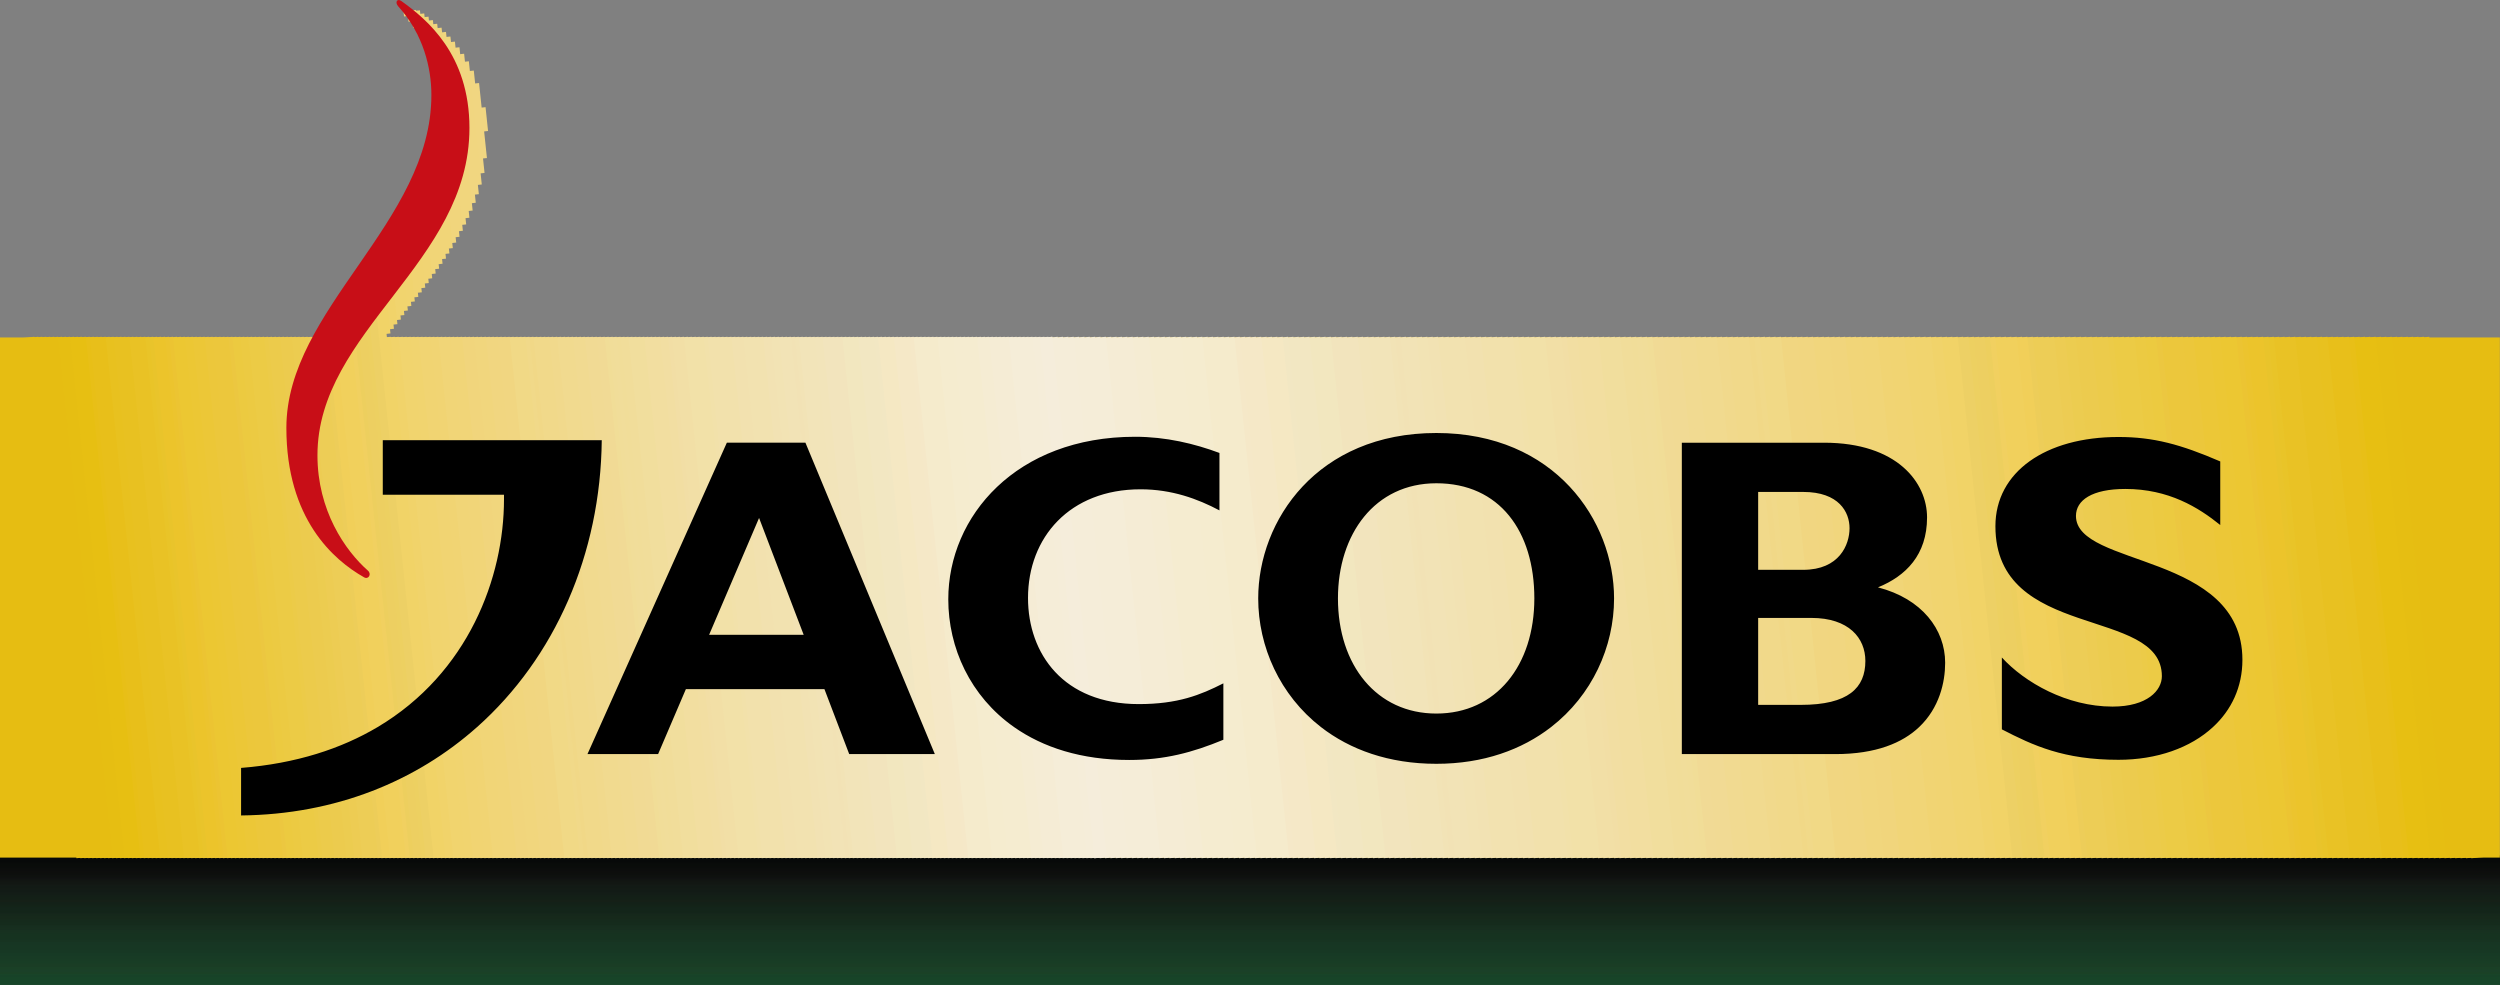 <?xml version="1.0" encoding="UTF-8"?> <svg xmlns="http://www.w3.org/2000/svg" xmlns:xlink="http://www.w3.org/1999/xlink" xmlns:xodm="http://www.corel.com/coreldraw/odm/2003" xml:space="preserve" width="194.429mm" height="76.601mm" version="1.1" style="shape-rendering:geometricPrecision; text-rendering:geometricPrecision; image-rendering:optimizeQuality; fill-rule:evenodd; clip-rule:evenodd" viewBox="0 0 194.343 76.567"><rect x="0" y="0" width="194.343" height="76.567" fill="#808080" stroke="none"/> <defs> <style type="text/css"> .str147 {stroke:#E6BD12;stroke-width:0.974;stroke-miterlimit:2.613} .str146 {stroke:#E6BE12;stroke-width:0.974;stroke-miterlimit:2.613} .str145 {stroke:#E7BF12;stroke-width:0.974;stroke-miterlimit:2.613} .str144 {stroke:#E8BF17;stroke-width:0.974;stroke-miterlimit:2.613} .str143 {stroke:#E8BF1A;stroke-width:0.974;stroke-miterlimit:2.613} .str142 {stroke:#E8C11F;stroke-width:0.974;stroke-miterlimit:2.613} .str141 {stroke:#E8C121;stroke-width:0.974;stroke-miterlimit:2.613} .str140 {stroke:#E9C225;stroke-width:0.974;stroke-miterlimit:2.613} .str139 {stroke:#E9C428;stroke-width:0.974;stroke-miterlimit:2.613} .str138 {stroke:#E9C42B;stroke-width:0.974;stroke-miterlimit:2.613} .str137 {stroke:#ECC42B;stroke-width:0.974;stroke-miterlimit:2.613} .str136 {stroke:#ECC42E;stroke-width:0.974;stroke-miterlimit:2.613} .str135 {stroke:#ECC432;stroke-width:0.974;stroke-miterlimit:2.613} .str134 {stroke:#ECC732;stroke-width:0.974;stroke-miterlimit:2.613} .str133 {stroke:#ECC734;stroke-width:0.974;stroke-miterlimit:2.613} .str132 {stroke:#ECC737;stroke-width:0.974;stroke-miterlimit:2.613} .str131 {stroke:#ECC73B;stroke-width:0.974;stroke-miterlimit:2.613} .str130 {stroke:#ECC73C;stroke-width:0.974;stroke-miterlimit:2.613} .str129 {stroke:#ECC740;stroke-width:0.974;stroke-miterlimit:2.613} .str128 {stroke:#ECCA40;stroke-width:0.974;stroke-miterlimit:2.613} .str127 {stroke:#ECCA42;stroke-width:0.974;stroke-miterlimit:2.613} .str126 {stroke:#ECCB45;stroke-width:0.974;stroke-miterlimit:2.613} .str125 {stroke:#ECCB48;stroke-width:0.974;stroke-miterlimit:2.613} .str124 {stroke:#ECCB4B;stroke-width:0.974;stroke-miterlimit:2.613} .str123 {stroke:#ECCB4E;stroke-width:0.974;stroke-miterlimit:2.613} .str122 {stroke:#ECCC50;stroke-width:0.974;stroke-miterlimit:2.613} .str121 {stroke:#EDCC53;stroke-width:0.974;stroke-miterlimit:2.613} .str120 {stroke:#EDCD56;stroke-width:0.974;stroke-miterlimit:2.613} .str119 {stroke:#EDCD59;stroke-width:0.974;stroke-miterlimit:2.613} .str115 {stroke:#EDCF5E;stroke-width:0.974;stroke-miterlimit:2.613} .str114 {stroke:#EDCF61;stroke-width:0.974;stroke-miterlimit:2.613} .str113 {stroke:#EDD061;stroke-width:0.974;stroke-miterlimit:2.613} .str112 {stroke:#EDD065;stroke-width:0.974;stroke-miterlimit:2.613} .str118 {stroke:#F1CF59;stroke-width:0.974;stroke-miterlimit:2.613} .str117 {stroke:#F1D05C;stroke-width:0.974;stroke-miterlimit:2.613} .str116 {stroke:#F1D060;stroke-width:0.974;stroke-miterlimit:2.613} .str111 {stroke:#F1D367;stroke-width:0.974;stroke-miterlimit:2.613} .str110 {stroke:#F1D36A;stroke-width:0.974;stroke-miterlimit:2.613} .str109 {stroke:#F1D46E;stroke-width:0.974;stroke-miterlimit:2.613} .str108 {stroke:#F1D46F;stroke-width:0.974;stroke-miterlimit:2.613} .str107 {stroke:#F1D472;stroke-width:0.974;stroke-miterlimit:2.613} .str106 {stroke:#F1D473;stroke-width:0.974;stroke-miterlimit:2.613} .str105 {stroke:#F1D577;stroke-width:0.974;stroke-miterlimit:2.613} .str104 {stroke:#F1D578;stroke-width:0.974;stroke-miterlimit:2.613} .str103 {stroke:#F1D57C;stroke-width:0.974;stroke-miterlimit:2.613} .str102 {stroke:#F1D67D;stroke-width:0.974;stroke-miterlimit:2.613} .str101 {stroke:#F1D680;stroke-width:0.974;stroke-miterlimit:2.613} .str100 {stroke:#F1D681;stroke-width:0.974;stroke-miterlimit:2.613} .str97 {stroke:#F1D887;stroke-width:0.974;stroke-miterlimit:2.613} .str99 {stroke:#F1D986;stroke-width:0.974;stroke-miterlimit:2.613} .str98 {stroke:#F1D989;stroke-width:0.974;stroke-miterlimit:2.613} .str96 {stroke:#F1D98A;stroke-width:0.974;stroke-miterlimit:2.613} .str95 {stroke:#F1D98C;stroke-width:0.974;stroke-miterlimit:2.613} .str94 {stroke:#F1DA8F;stroke-width:0.974;stroke-miterlimit:2.613} .str93 {stroke:#F1DA91;stroke-width:0.974;stroke-miterlimit:2.613} .str92 {stroke:#F1DA94;stroke-width:0.974;stroke-miterlimit:2.613} .str91 {stroke:#F1DA95;stroke-width:0.974;stroke-miterlimit:2.613} .str90 {stroke:#F1DD97;stroke-width:0.974;stroke-miterlimit:2.613} .str89 {stroke:#F1DD99;stroke-width:0.974;stroke-miterlimit:2.613} .str88 {stroke:#F1DD9A;stroke-width:0.974;stroke-miterlimit:2.613} .str87 {stroke:#F1DE9D;stroke-width:0.974;stroke-miterlimit:2.613} .str86 {stroke:#F2DEA0;stroke-width:0.974;stroke-miterlimit:2.613} .str85 {stroke:#F2DEA2;stroke-width:0.974;stroke-miterlimit:2.613} .str84 {stroke:#F2DEA5;stroke-width:0.974;stroke-miterlimit:2.613} .str83 {stroke:#F2DFA6;stroke-width:0.974;stroke-miterlimit:2.613} .str82 {stroke:#F2E1A8;stroke-width:0.974;stroke-miterlimit:2.613} .str81 {stroke:#F2E1AA;stroke-width:0.974;stroke-miterlimit:2.613} .str80 {stroke:#F2E1AC;stroke-width:0.974;stroke-miterlimit:2.613} .str79 {stroke:#F2E1AF;stroke-width:0.974;stroke-miterlimit:2.613} .str78 {stroke:#F2E2B0;stroke-width:0.974;stroke-miterlimit:2.613} .str77 {stroke:#F2E2B3;stroke-width:0.974;stroke-miterlimit:2.613} .str75 {stroke:#F2E2B5;stroke-width:0.974;stroke-miterlimit:2.613} .str76 {stroke:#F2E3B4;stroke-width:0.974;stroke-miterlimit:2.613} .str74 {stroke:#F2E3B6;stroke-width:0.974;stroke-miterlimit:2.613} .str73 {stroke:#F2E4B9;stroke-width:0.974;stroke-miterlimit:2.613} .str72 {stroke:#F2E4BA;stroke-width:0.974;stroke-miterlimit:2.613} .str71 {stroke:#F2E4BD;stroke-width:0.974;stroke-miterlimit:2.613} .str70 {stroke:#F2E7BF;stroke-width:0.974;stroke-miterlimit:2.613} .str69 {stroke:#F2E7C2;stroke-width:0.974;stroke-miterlimit:2.613} .str68 {stroke:#F2E7C3;stroke-width:0.974;stroke-miterlimit:2.613} .str67 {stroke:#F5E8C3;stroke-width:0.974;stroke-miterlimit:2.613} .str66 {stroke:#F5E8C7;stroke-width:0.974;stroke-miterlimit:2.613} .str65 {stroke:#F5E8C8;stroke-width:0.974;stroke-miterlimit:2.613} .str64 {stroke:#F5EBCC;stroke-width:0.974;stroke-miterlimit:2.613} .str63 {stroke:#F5ECCF;stroke-width:0.974;stroke-miterlimit:2.613} .str62 {stroke:#F5ECD0;stroke-width:0.974;stroke-miterlimit:2.613} .str61 {stroke:#F5ECD3;stroke-width:0.974;stroke-miterlimit:2.613} .str60 {stroke:#F5ECD5;stroke-width:0.974;stroke-miterlimit:2.613} .str59 {stroke:#F5EDD8;stroke-width:0.974;stroke-miterlimit:2.613} .str58 {stroke:#F5EDD9;stroke-width:0.974;stroke-miterlimit:2.613} .str57 {stroke:#F5EDDB;stroke-width:0.974;stroke-miterlimit:2.613} .str0 {stroke:black;stroke-width:0.324;stroke-miterlimit:2.613} .str1 {stroke:#050908;stroke-width:0.324;stroke-miterlimit:2.613} .str2 {stroke:#070909;stroke-width:0.324;stroke-miterlimit:2.613} .str3 {stroke:#090A09;stroke-width:0.324;stroke-miterlimit:2.613} .str4 {stroke:#090C0A;stroke-width:0.324;stroke-miterlimit:2.613} .str5 {stroke:#0A0C0A;stroke-width:0.324;stroke-miterlimit:2.613} .str6 {stroke:#0A0D0C;stroke-width:0.324;stroke-miterlimit:2.613} .str7 {stroke:#0C0D0C;stroke-width:0.324;stroke-miterlimit:2.613} .str8 {stroke:#0C0D0D;stroke-width:0.324;stroke-miterlimit:2.613} .str9 {stroke:#0D0E0D;stroke-width:0.324;stroke-miterlimit:2.613} .str10 {stroke:#0D0F0E;stroke-width:0.324;stroke-miterlimit:2.613} .str11 {stroke:#0E110E;stroke-width:0.324;stroke-miterlimit:2.613} .str12 {stroke:#0E110F;stroke-width:0.324;stroke-miterlimit:2.613} .str13 {stroke:#0F1211;stroke-width:0.324;stroke-miterlimit:2.613} .str14 {stroke:#111312;stroke-width:0.324;stroke-miterlimit:2.613} .str15 {stroke:#111512;stroke-width:0.324;stroke-miterlimit:2.613} .str16 {stroke:#121612;stroke-width:0.324;stroke-miterlimit:2.613} .str17 {stroke:#121713;stroke-width:0.324;stroke-miterlimit:2.613} .str19 {stroke:#121A15;stroke-width:0.324;stroke-miterlimit:2.613} .str21 {stroke:#121B16;stroke-width:0.324;stroke-miterlimit:2.613} .str18 {stroke:#131A15;stroke-width:0.324;stroke-miterlimit:2.613} .str20 {stroke:#131B16;stroke-width:0.324;stroke-miterlimit:2.613} .str22 {stroke:#131C17;stroke-width:0.324;stroke-miterlimit:2.613} .str23 {stroke:#131D17;stroke-width:0.324;stroke-miterlimit:2.613} .str24 {stroke:#131F17;stroke-width:0.324;stroke-miterlimit:2.613} .str25 {stroke:#132017;stroke-width:0.324;stroke-miterlimit:2.613} .str27 {stroke:#132118;stroke-width:0.324;stroke-miterlimit:2.613} .str28 {stroke:#132318;stroke-width:0.324;stroke-miterlimit:2.613} .str29 {stroke:#13241A;stroke-width:0.324;stroke-miterlimit:2.613} .str30 {stroke:#13251A;stroke-width:0.324;stroke-miterlimit:2.613} .str26 {stroke:#152017;stroke-width:0.324;stroke-miterlimit:2.613} .str31 {stroke:#15261B;stroke-width:0.324;stroke-miterlimit:2.613} .str32 {stroke:#15281B;stroke-width:0.324;stroke-miterlimit:2.613} .str35 {stroke:#152A1C;stroke-width:0.324;stroke-miterlimit:2.613} .str36 {stroke:#152B1D;stroke-width:0.324;stroke-miterlimit:2.613} .str33 {stroke:#16291B;stroke-width:0.324;stroke-miterlimit:2.613} .str34 {stroke:#162A1C;stroke-width:0.324;stroke-miterlimit:2.613} .str37 {stroke:#162E1F;stroke-width:0.324;stroke-miterlimit:2.613} .str40 {stroke:#163220;stroke-width:0.324;stroke-miterlimit:2.613} .str41 {stroke:#163320;stroke-width:0.324;stroke-miterlimit:2.613} .str38 {stroke:#172F1F;stroke-width:0.324;stroke-miterlimit:2.613} .str39 {stroke:#173120;stroke-width:0.324;stroke-miterlimit:2.613} .str42 {stroke:#173421;stroke-width:0.324;stroke-miterlimit:2.613} .str43 {stroke:#173623;stroke-width:0.324;stroke-miterlimit:2.613} .str44 {stroke:#173723;stroke-width:0.324;stroke-miterlimit:2.613} .str45 {stroke:#173824;stroke-width:0.324;stroke-miterlimit:2.613} .str46 {stroke:#173A25;stroke-width:0.324;stroke-miterlimit:2.613} .str55 {stroke:#174228;stroke-width:0.324;stroke-miterlimit:2.613} .str54 {stroke:#174428;stroke-width:0.324;stroke-miterlimit:2.613} .str56 {stroke:#174529;stroke-width:0.324;stroke-miterlimit:2.613} .str47 {stroke:#183B25;stroke-width:0.324;stroke-miterlimit:2.613} .str48 {stroke:#183C25;stroke-width:0.324;stroke-miterlimit:2.613} .str49 {stroke:#183D25;stroke-width:0.324;stroke-miterlimit:2.613} .str50 {stroke:#1A3D25;stroke-width:0.324;stroke-miterlimit:2.613} .str51 {stroke:#1A4026;stroke-width:0.324;stroke-miterlimit:2.613} .str52 {stroke:#1A4028;stroke-width:0.324;stroke-miterlimit:2.613} .str53 {stroke:#1A4126;stroke-width:0.324;stroke-miterlimit:2.613} .fil2 {fill:none} .fil0 {fill:none;fill-rule:nonzero} .fil4 {fill:black} .fil3 {fill:#C80E17} .fil1 {fill:#E6BD12} </style> </defs> <g id="Layer_x0020_1">  <g id="_864025392"> <line class="fil0 str0" x1="-0" y1="66.668" x2="194.343" y2="66.668"></line> <line class="fil0 str0" x1="-0" y1="66.708" x2="194.343" y2="66.708"></line> <line class="fil0 str1" x1="-0" y1="66.746" x2="194.343" y2="66.746"></line> <line class="fil0 str1" x1="-0" y1="66.786" x2="194.343" y2="66.786"></line> <line class="fil0 str1" x1="-0" y1="66.825" x2="194.343" y2="66.825"></line> <line class="fil0 str1" x1="-0" y1="66.862" x2="194.343" y2="66.862"></line> <line class="fil0 str1" x1="-0" y1="66.902" x2="194.343" y2="66.902"></line> <line class="fil0 str2" x1="-0" y1="66.941" x2="194.343" y2="66.941"></line> <line class="fil0 str2" x1="-0" y1="66.978" x2="194.343" y2="66.978"></line> <line class="fil0 str2" x1="-0" y1="67.019" x2="194.343" y2="67.019"></line> <line class="fil0 str2" x1="-0" y1="67.057" x2="194.343" y2="67.057"></line> <line class="fil0 str2" x1="-0" y1="67.096" x2="194.343" y2="67.096"></line> <line class="fil0 str2" x1="-0" y1="67.135" x2="194.343" y2="67.135"></line> <line class="fil0 str2" x1="-0" y1="67.173" x2="194.343" y2="67.173"></line> <line class="fil0 str3" x1="-0" y1="67.212" x2="194.343" y2="67.212"></line> <line class="fil0 str3" x1="-0" y1="67.25" x2="194.343" y2="67.25"></line> <line class="fil0 str4" x1="-0" y1="67.291" x2="194.343" y2="67.291"></line> <line class="fil0 str4" x1="-0" y1="67.328" x2="194.343" y2="67.328"></line> <line class="fil0 str4" x1="-0" y1="67.367" x2="194.343" y2="67.367"></line> <line class="fil0 str4" x1="-0" y1="67.406" x2="194.343" y2="67.406"></line> <line class="fil0 str4" x1="-0" y1="67.445" x2="194.343" y2="67.445"></line> <line class="fil0 str5" x1="-0" y1="67.483" x2="194.343" y2="67.483"></line> <line class="fil0 str5" x1="-0" y1="67.523" x2="194.343" y2="67.523"></line> <line class="fil0 str5" x1="-0" y1="67.562" x2="194.343" y2="67.562"></line> <line class="fil0 str6" x1="-0" y1="67.601" x2="194.343" y2="67.601"></line> <line class="fil0 str6" x1="-0" y1="67.639" x2="194.343" y2="67.639"></line> <line class="fil0 str7" x1="-0" y1="67.677" x2="194.343" y2="67.677"></line> <line class="fil0 str7" x1="-0" y1="67.717" x2="194.343" y2="67.717"></line> <line class="fil0 str7" x1="-0" y1="67.755" x2="194.343" y2="67.755"></line> <line class="fil0 str8" x1="-0" y1="67.794" x2="194.343" y2="67.794"></line> <line class="fil0 str8" x1="-0" y1="67.834" x2="194.343" y2="67.834"></line> <line class="fil0 str9" x1="-0" y1="67.871" x2="194.343" y2="67.871"></line> <line class="fil0 str9" x1="-0" y1="67.91" x2="194.343" y2="67.91"></line> <line class="fil0 str9" x1="-0" y1="67.949" x2="194.343" y2="67.949"></line> <line class="fil0 str9" x1="-0" y1="67.988" x2="194.343" y2="67.988"></line> <line class="fil0 str9" x1="-0" y1="68.028" x2="194.343" y2="68.028"></line> <line class="fil0 str10" x1="-0" y1="68.064" x2="194.343" y2="68.064"></line> <line class="fil0 str10" x1="-0" y1="68.103" x2="194.343" y2="68.103"></line> <line class="fil0 str10" x1="-0" y1="68.143" x2="194.343" y2="68.143"></line> <line class="fil0 str11" x1="-0" y1="68.182" x2="194.343" y2="68.182"></line> <line class="fil0 str11" x1="-0" y1="68.221" x2="194.343" y2="68.221"></line> <line class="fil0 str12" x1="-0" y1="68.26" x2="194.343" y2="68.26"></line> <line class="fil0 str12" x1="-0" y1="68.298" x2="194.343" y2="68.298"></line> <line class="fil0 str12" x1="-0" y1="68.337" x2="194.343" y2="68.337"></line> <line class="fil0 str13" x1="-0" y1="68.375" x2="194.343" y2="68.375"></line> <line class="fil0 str13" x1="-0" y1="68.415" x2="194.343" y2="68.415"></line> <line class="fil0 str14" x1="-0" y1="68.455" x2="194.343" y2="68.455"></line> <line class="fil0 str14" x1="-0" y1="68.491" x2="194.343" y2="68.491"></line> <line class="fil0 str15" x1="-0" y1="68.53" x2="194.343" y2="68.53"></line> <line class="fil0 str15" x1="-0" y1="68.569" x2="194.343" y2="68.569"></line> <line class="fil0 str15" x1="-0" y1="68.61" x2="194.343" y2="68.61"></line> <line class="fil0 str16" x1="-0" y1="68.648" x2="194.343" y2="68.648"></line> <line class="fil0 str16" x1="-0" y1="68.686" x2="194.343" y2="68.686"></line> <line class="fil0 str17" x1="-0" y1="68.725" x2="194.343" y2="68.725"></line> <line class="fil0 str17" x1="-0" y1="68.764" x2="194.343" y2="68.764"></line> <line class="fil0 str17" x1="-0" y1="68.802" x2="194.343" y2="68.802"></line> <line class="fil0 str17" x1="-0" y1="68.841" x2="194.343" y2="68.841"></line> <line class="fil0 str17" x1="-0" y1="68.88" x2="194.343" y2="68.88"></line> <line class="fil0 str18" x1="-0" y1="68.919" x2="194.343" y2="68.919"></line> <line class="fil0 str18" x1="-0" y1="68.957" x2="194.343" y2="68.957"></line> <line class="fil0 str18" x1="-0" y1="68.996" x2="194.343" y2="68.996"></line> <line class="fil0 str19" x1="-0" y1="69.035" x2="194.343" y2="69.035"></line> <line class="fil0 str19" x1="-0" y1="69.075" x2="194.343" y2="69.075"></line> <line class="fil0 str19" x1="-0" y1="69.114" x2="194.343" y2="69.114"></line> <line class="fil0 str19" x1="-0" y1="69.151" x2="194.343" y2="69.151"></line> <line class="fil0 str19" x1="-0" y1="69.189" x2="194.343" y2="69.189"></line> <line class="fil0 str20" x1="-0" y1="69.23" x2="194.343" y2="69.23"></line> <line class="fil0 str20" x1="-0" y1="69.268" x2="194.343" y2="69.268"></line> <line class="fil0 str21" x1="-0" y1="69.306" x2="194.343" y2="69.306"></line> <line class="fil0 str21" x1="-0" y1="69.346" x2="194.343" y2="69.346"></line> <line class="fil0 str21" x1="-0" y1="69.384" x2="194.343" y2="69.384"></line> <line class="fil0 str21" x1="-0" y1="69.423" x2="194.343" y2="69.423"></line> <line class="fil0 str21" x1="-0" y1="69.463" x2="194.343" y2="69.463"></line> <line class="fil0 str22" x1="-0" y1="69.5" x2="194.343" y2="69.5"></line> <line class="fil0 str22" x1="-0" y1="69.54" x2="194.343" y2="69.54"></line> <line class="fil0 str22" x1="-0" y1="69.578" x2="194.343" y2="69.578"></line> <line class="fil0 str23" x1="-0" y1="69.616" x2="194.343" y2="69.616"></line> <line class="fil0 str23" x1="-0" y1="69.657" x2="194.343" y2="69.657"></line> <line class="fil0 str23" x1="-0" y1="69.694" x2="194.343" y2="69.694"></line> <line class="fil0 str23" x1="-0" y1="69.735" x2="194.343" y2="69.735"></line> <line class="fil0 str24" x1="-0" y1="69.773" x2="194.343" y2="69.773"></line> <line class="fil0 str24" x1="-0" y1="69.809" x2="194.343" y2="69.809"></line> <line class="fil0 str24" x1="-0" y1="69.849" x2="194.343" y2="69.849"></line> <line class="fil0 str25" x1="-0" y1="69.889" x2="194.343" y2="69.889"></line> <line class="fil0 str25" x1="-0" y1="69.928" x2="194.343" y2="69.928"></line> <line class="fil0 str25" x1="-0" y1="69.966" x2="194.343" y2="69.966"></line> <line class="fil0 str25" x1="-0" y1="70.006" x2="194.343" y2="70.006"></line> <line class="fil0 str25" x1="-0" y1="70.044" x2="194.343" y2="70.044"></line> <line class="fil0 str26" x1="-0" y1="70.082" x2="194.343" y2="70.082"></line> <line class="fil0 str26" x1="-0" y1="70.121" x2="194.343" y2="70.121"></line> <line class="fil0 str26" x1="-0" y1="70.161" x2="194.343" y2="70.161"></line> <line class="fil0 str26" x1="-0" y1="70.2" x2="194.343" y2="70.2"></line> <line class="fil0 str26" x1="-0" y1="70.237" x2="194.343" y2="70.237"></line> <line class="fil0 str27" x1="-0" y1="70.277" x2="194.343" y2="70.277"></line> <line class="fil0 str27" x1="-0" y1="70.314" x2="194.343" y2="70.314"></line> <line class="fil0 str27" x1="-0" y1="70.355" x2="194.343" y2="70.355"></line> <line class="fil0 str27" x1="-0" y1="70.392" x2="194.343" y2="70.392"></line> <line class="fil0 str27" x1="-0" y1="70.432" x2="194.343" y2="70.432"></line> <line class="fil0 str28" x1="-0" y1="70.471" x2="194.343" y2="70.471"></line> <line class="fil0 str28" x1="-0" y1="70.509" x2="194.343" y2="70.509"></line> <line class="fil0 str28" x1="-0" y1="70.548" x2="194.343" y2="70.548"></line> <line class="fil0 str28" x1="-0" y1="70.587" x2="194.343" y2="70.587"></line> <line class="fil0 str28" x1="-0" y1="70.626" x2="194.343" y2="70.626"></line> <line class="fil0 str29" x1="-0" y1="70.664" x2="194.343" y2="70.664"></line> <line class="fil0 str29" x1="-0" y1="70.702" x2="194.343" y2="70.702"></line> <line class="fil0 str30" x1="-0" y1="70.742" x2="194.343" y2="70.742"></line> <line class="fil0 str30" x1="-0" y1="70.781" x2="194.343" y2="70.781"></line> <line class="fil0 str30" x1="-0" y1="70.82" x2="194.343" y2="70.82"></line> <line class="fil0 str30" x1="-0" y1="70.859" x2="194.343" y2="70.859"></line> <line class="fil0 str30" x1="-0" y1="70.897" x2="194.343" y2="70.897"></line> <line class="fil0 str30" x1="-0" y1="70.936" x2="194.343" y2="70.936"></line> <line class="fil0 str30" x1="-0" y1="70.975" x2="194.343" y2="70.975"></line> <line class="fil0 str30" x1="-0" y1="71.012" x2="194.343" y2="71.012"></line> <line class="fil0 str30" x1="-0" y1="71.053" x2="194.343" y2="71.053"></line> <line class="fil0 str30" x1="-0" y1="71.091" x2="194.343" y2="71.091"></line> <line class="fil0 str31" x1="-0" y1="71.129" x2="194.343" y2="71.129"></line> <line class="fil0 str31" x1="-0" y1="71.169" x2="194.343" y2="71.169"></line> <line class="fil0 str32" x1="-0" y1="71.209" x2="194.343" y2="71.209"></line> <line class="fil0 str32" x1="-0" y1="71.248" x2="194.343" y2="71.248"></line> <line class="fil0 str32" x1="-0" y1="71.285" x2="194.343" y2="71.285"></line> <line class="fil0 str32" x1="-0" y1="71.323" x2="194.343" y2="71.323"></line> <line class="fil0 str32" x1="-0" y1="71.362" x2="194.343" y2="71.362"></line> <line class="fil0 str33" x1="-0" y1="71.402" x2="194.343" y2="71.402"></line> <line class="fil0 str33" x1="-0" y1="71.44" x2="194.343" y2="71.44"></line> <line class="fil0 str33" x1="-0" y1="71.48" x2="194.343" y2="71.48"></line> <line class="fil0 str33" x1="-0" y1="71.518" x2="194.343" y2="71.518"></line> <line class="fil0 str33" x1="-0" y1="71.557" x2="194.343" y2="71.557"></line> <line class="fil0 str34" x1="-0" y1="71.595" x2="194.343" y2="71.595"></line> <line class="fil0 str34" x1="-0" y1="71.634" x2="194.343" y2="71.634"></line> <line class="fil0 str34" x1="-0" y1="71.675" x2="194.343" y2="71.675"></line> <line class="fil0 str35" x1="-0" y1="71.712" x2="194.343" y2="71.712"></line> <line class="fil0 str35" x1="-0" y1="71.751" x2="194.343" y2="71.751"></line> <line class="fil0 str35" x1="-0" y1="71.789" x2="194.343" y2="71.789"></line> <line class="fil0 str35" x1="-0" y1="71.828" x2="194.343" y2="71.828"></line> <line class="fil0 str35" x1="-0" y1="71.867" x2="194.343" y2="71.867"></line> <line class="fil0 str36" x1="-0" y1="71.907" x2="194.343" y2="71.907"></line> <line class="fil0 str36" x1="-0" y1="71.945" x2="194.343" y2="71.945"></line> <line class="fil0 str36" x1="-0" y1="71.983" x2="194.343" y2="71.983"></line> <line class="fil0 str36" x1="-0" y1="72.021" x2="194.343" y2="72.021"></line> <line class="fil0 str36" x1="-0" y1="72.062" x2="194.343" y2="72.062"></line> <line class="fil0 str37" x1="-0" y1="72.101" x2="194.343" y2="72.101"></line> <line class="fil0 str37" x1="-0" y1="72.139" x2="194.343" y2="72.139"></line> <line class="fil0 str37" x1="-0" y1="72.177" x2="194.343" y2="72.177"></line> <line class="fil0 str37" x1="-0" y1="72.216" x2="194.343" y2="72.216"></line> <line class="fil0 str38" x1="-0" y1="72.255" x2="194.343" y2="72.255"></line> <line class="fil0 str38" x1="-0" y1="72.294" x2="194.343" y2="72.294"></line> <line class="fil0 str38" x1="-0" y1="72.332" x2="194.343" y2="72.332"></line> <line class="fil0 str37" x1="-0" y1="72.372" x2="194.343" y2="72.372"></line> <line class="fil0 str37" x1="-0" y1="72.409" x2="194.343" y2="72.409"></line> <line class="fil0 str39" x1="-0" y1="72.449" x2="194.343" y2="72.449"></line> <line class="fil0 str39" x1="-0" y1="72.487" x2="194.343" y2="72.487"></line> <line class="fil0 str39" x1="-0" y1="72.526" x2="194.343" y2="72.526"></line> <line class="fil0 str39" x1="-0" y1="72.566" x2="194.343" y2="72.566"></line> <line class="fil0 str39" x1="-0" y1="72.604" x2="194.343" y2="72.604"></line> <line class="fil0 str40" x1="-0" y1="72.643" x2="194.343" y2="72.643"></line> <line class="fil0 str40" x1="-0" y1="72.681" x2="194.343" y2="72.681"></line> <line class="fil0 str40" x1="-0" y1="72.72" x2="194.343" y2="72.72"></line> <line class="fil0 str40" x1="-0" y1="72.759" x2="194.343" y2="72.759"></line> <line class="fil0 str40" x1="-0" y1="72.798" x2="194.343" y2="72.798"></line> <line class="fil0 str41" x1="-0" y1="72.836" x2="194.343" y2="72.836"></line> <line class="fil0 str41" x1="-0" y1="72.877" x2="194.343" y2="72.877"></line> <line class="fil0 str41" x1="-0" y1="72.914" x2="194.343" y2="72.914"></line> <line class="fil0 str41" x1="-0" y1="72.953" x2="194.343" y2="72.953"></line> <line class="fil0 str41" x1="-0" y1="72.992" x2="194.343" y2="72.992"></line> <line class="fil0 str41" x1="-0" y1="73.03" x2="194.343" y2="73.03"></line> <line class="fil0 str41" x1="-0" y1="73.069" x2="194.343" y2="73.069"></line> <line class="fil0 str41" x1="-0" y1="73.109" x2="194.343" y2="73.109"></line> <line class="fil0 str41" x1="-0" y1="73.147" x2="194.343" y2="73.147"></line> <line class="fil0 str41" x1="-0" y1="73.186" x2="194.343" y2="73.186"></line> <line class="fil0 str42" x1="-0" y1="73.224" x2="194.343" y2="73.224"></line> <line class="fil0 str42" x1="-0" y1="73.263" x2="194.343" y2="73.263"></line> <line class="fil0 str42" x1="-0" y1="73.302" x2="194.343" y2="73.302"></line> <line class="fil0 str42" x1="-0" y1="73.341" x2="194.343" y2="73.341"></line> <line class="fil0 str42" x1="-0" y1="73.382" x2="194.343" y2="73.382"></line> <line class="fil0 str43" x1="-0" y1="73.42" x2="194.343" y2="73.42"></line> <line class="fil0 str43" x1="-0" y1="73.457" x2="194.343" y2="73.457"></line> <line class="fil0 str43" x1="-0" y1="73.496" x2="194.343" y2="73.496"></line> <line class="fil0 str43" x1="-0" y1="73.535" x2="194.343" y2="73.535"></line> <line class="fil0 str43" x1="-0" y1="73.575" x2="194.343" y2="73.575"></line> <line class="fil0 str44" x1="-0" y1="73.612" x2="194.343" y2="73.612"></line> <line class="fil0 str44" x1="-0" y1="73.652" x2="194.343" y2="73.652"></line> <line class="fil0 str44" x1="-0" y1="73.691" x2="194.343" y2="73.691"></line> <line class="fil0 str44" x1="-0" y1="73.728" x2="194.343" y2="73.728"></line> <line class="fil0 str44" x1="-0" y1="73.766" x2="194.343" y2="73.766"></line> <line class="fil0 str44" x1="-0" y1="73.807" x2="194.343" y2="73.807"></line> <line class="fil0 str44" x1="-0" y1="73.846" x2="194.343" y2="73.846"></line> <line class="fil0 str44" x1="-0" y1="73.886" x2="194.343" y2="73.886"></line> <line class="fil0 str44" x1="-0" y1="73.923" x2="194.343" y2="73.923"></line> <line class="fil0 str44" x1="-0" y1="73.963" x2="194.343" y2="73.963"></line> <line class="fil0 str45" x1="-0" y1="74.001" x2="194.343" y2="74.001"></line> <line class="fil0 str45" x1="-0" y1="74.039" x2="194.343" y2="74.039"></line> <line class="fil0 str45" x1="-0" y1="74.078" x2="194.343" y2="74.078"></line> <line class="fil0 str45" x1="-0" y1="74.118" x2="194.343" y2="74.118"></line> <line class="fil0 str45" x1="-0" y1="74.155" x2="194.343" y2="74.155"></line> <line class="fil0 str45" x1="-0" y1="74.195" x2="194.343" y2="74.195"></line> <line class="fil0 str45" x1="-0" y1="74.234" x2="194.343" y2="74.234"></line> <line class="fil0 str46" x1="-0" y1="74.273" x2="194.343" y2="74.273"></line> <line class="fil0 str46" x1="-0" y1="74.312" x2="194.343" y2="74.312"></line> <line class="fil0 str46" x1="-0" y1="74.349" x2="194.343" y2="74.349"></line> <line class="fil0 str46" x1="-0" y1="74.389" x2="194.343" y2="74.389"></line> <line class="fil0 str46" x1="-0" y1="74.429" x2="194.343" y2="74.429"></line> <line class="fil0 str47" x1="-0" y1="74.466" x2="194.343" y2="74.466"></line> <line class="fil0 str47" x1="-0" y1="74.505" x2="194.343" y2="74.505"></line> <line class="fil0 str47" x1="-0" y1="74.544" x2="194.343" y2="74.544"></line> <line class="fil0 str47" x1="-0" y1="74.581" x2="194.343" y2="74.581"></line> <line class="fil0 str47" x1="-0" y1="74.621" x2="194.343" y2="74.621"></line> <line class="fil0 str48" x1="-0" y1="74.661" x2="194.343" y2="74.661"></line> <line class="fil0 str48" x1="-0" y1="74.7" x2="194.343" y2="74.7"></line> <line class="fil0 str48" x1="-0" y1="74.739" x2="194.343" y2="74.739"></line> <line class="fil0 str48" x1="-0" y1="74.775" x2="194.343" y2="74.775"></line> <line class="fil0 str48" x1="-0" y1="74.816" x2="194.343" y2="74.816"></line> <line class="fil0 str49" x1="-0" y1="74.853" x2="194.343" y2="74.853"></line> <line class="fil0 str49" x1="-0" y1="74.894" x2="194.343" y2="74.894"></line> <line class="fil0 str49" x1="-0" y1="74.932" x2="194.343" y2="74.932"></line> <line class="fil0 str49" x1="-0" y1="74.969" x2="194.343" y2="74.969"></line> <line class="fil0 str49" x1="-0" y1="75.009" x2="194.343" y2="75.009"></line> <line class="fil0 str50" x1="-0" y1="75.047" x2="194.343" y2="75.047"></line> <line class="fil0 str50" x1="-0" y1="75.086" x2="194.343" y2="75.086"></line> <line class="fil0 str50" x1="-0" y1="75.127" x2="194.343" y2="75.127"></line> <line class="fil0 str50" x1="-0" y1="75.164" x2="194.343" y2="75.164"></line> <line class="fil0 str50" x1="-0" y1="75.203" x2="194.343" y2="75.203"></line> <line class="fil0 str50" x1="-0" y1="75.241" x2="194.343" y2="75.241"></line> <line class="fil0 str50" x1="-0" y1="75.281" x2="194.343" y2="75.281"></line> <line class="fil0 str51" x1="-0" y1="75.32" x2="194.343" y2="75.32"></line> <line class="fil0 str51" x1="-0" y1="75.358" x2="194.343" y2="75.358"></line> <line class="fil0 str51" x1="-0" y1="75.396" x2="194.343" y2="75.396"></line> <line class="fil0 str51" x1="-0" y1="75.436" x2="194.343" y2="75.436"></line> <line class="fil0 str51" x1="-0" y1="75.473" x2="194.343" y2="75.473"></line> <line class="fil0 str52" x1="-0" y1="75.514" x2="194.343" y2="75.514"></line> <line class="fil0 str52" x1="-0" y1="75.553" x2="194.343" y2="75.553"></line> <line class="fil0 str52" x1="-0" y1="75.591" x2="194.343" y2="75.591"></line> <line class="fil0 str52" x1="-0" y1="75.63" x2="194.343" y2="75.63"></line> <line class="fil0 str52" x1="-0" y1="75.667" x2="194.343" y2="75.667"></line> <line class="fil0 str53" x1="-0" y1="75.709" x2="194.343" y2="75.709"></line> <line class="fil0 str53" x1="-0" y1="75.746" x2="194.343" y2="75.746"></line> <line class="fil0 str53" x1="-0" y1="75.784" x2="194.343" y2="75.784"></line> <line class="fil0 str53" x1="-0" y1="75.825" x2="194.343" y2="75.825"></line> <line class="fil0 str53" x1="-0" y1="75.863" x2="194.343" y2="75.863"></line> <line class="fil0 str54" x1="-0" y1="75.9" x2="194.343" y2="75.9"></line> <line class="fil0 str54" x1="-0" y1="75.939" x2="194.343" y2="75.939"></line> <line class="fil0 str55" x1="-0" y1="75.978" x2="194.343" y2="75.978"></line> <line class="fil0 str55" x1="-0" y1="76.019" x2="194.343" y2="76.019"></line> <line class="fil0 str55" x1="-0" y1="76.057" x2="194.343" y2="76.057"></line> <line class="fil0 str54" x1="-0" y1="76.095" x2="194.343" y2="76.095"></line> <line class="fil0 str54" x1="-0" y1="76.134" x2="194.343" y2="76.134"></line> <line class="fil0 str54" x1="-0" y1="76.173" x2="194.343" y2="76.173"></line> <line class="fil0 str54" x1="-0" y1="76.212" x2="194.343" y2="76.212"></line> <line class="fil0 str54" x1="-0" y1="76.251" x2="194.343" y2="76.251"></line> <line class="fil0 str54" x1="-0" y1="76.289" x2="194.343" y2="76.289"></line> <line class="fil0 str54" x1="-0" y1="76.329" x2="194.343" y2="76.329"></line> <line class="fil0 str56" x1="-0" y1="76.367" x2="194.343" y2="76.367"></line> <line class="fil0 str56" x1="-0" y1="76.405" x2="194.343" y2="76.405"></line> <path class="fil1" d="M-0 26.231l25.679 0c3.315,-5.766 8.828,-11.142 8.828,-18.069 0,-2.095 -0.617,-4.718 -2.583,-6.898 -0.27,-0.295 -0.085,-0.642 0.242,-0.409 1.994,1.42 5.298,4.157 5.298,9.87 0,6.378 -4.362,10.826 -7.783,15.507l164.651 0 0 40.437 -194.332 -0.002 0 -40.435z"></path> <line class="fil2 str57" x1="81.318" y1="26.23" x2="85.558" y2="66.667"></line> <line class="fil2 str58" x1="81.009" y1="26.23" x2="85.25" y2="66.667"></line> <line class="fil2 str58" x1="80.701" y1="26.23" x2="84.941" y2="66.667"></line> <line class="fil2 str58" x1="80.392" y1="26.23" x2="84.633" y2="66.667"></line> <line class="fil2 str58" x1="80.085" y1="26.23" x2="84.326" y2="66.667"></line> <line class="fil2 str59" x1="79.777" y1="26.23" x2="84.017" y2="66.667"></line> <line class="fil2 str59" x1="79.47" y1="26.23" x2="83.71" y2="66.667"></line> <line class="fil2 str59" x1="79.161" y1="26.23" x2="83.402" y2="66.667"></line> <line class="fil2 str59" x1="78.853" y1="26.23" x2="83.094" y2="66.667"></line> <line class="fil2 str59" x1="78.546" y1="26.23" x2="82.786" y2="66.667"></line> <line class="fil2 str59" x1="78.239" y1="26.23" x2="82.479" y2="66.667"></line> <line class="fil2 str60" x1="77.929" y1="26.23" x2="82.17" y2="66.667"></line> <line class="fil2 str60" x1="77.622" y1="26.23" x2="81.862" y2="66.667"></line> <line class="fil2 str60" x1="77.313" y1="26.23" x2="81.554" y2="66.667"></line> <line class="fil2 str60" x1="77.007" y1="26.23" x2="81.247" y2="66.667"></line> <line class="fil2 str60" x1="76.698" y1="26.23" x2="80.938" y2="66.667"></line> <line class="fil2 str61" x1="76.391" y1="26.23" x2="80.631" y2="66.667"></line> <line class="fil2 str61" x1="76.083" y1="26.23" x2="80.323" y2="66.667"></line> <line class="fil2 str61" x1="75.775" y1="26.23" x2="80.016" y2="66.667"></line> <line class="fil2 str62" x1="75.467" y1="26.23" x2="79.708" y2="66.667"></line> <line class="fil2 str62" x1="75.158" y1="26.23" x2="79.399" y2="66.667"></line> <line class="fil2 str62" x1="74.852" y1="26.23" x2="79.092" y2="66.667"></line> <line class="fil2 str62" x1="74.543" y1="26.23" x2="78.784" y2="66.667"></line> <line class="fil2 str62" x1="74.234" y1="26.23" x2="78.475" y2="66.667"></line> <line class="fil2 str62" x1="73.926" y1="26.23" x2="78.168" y2="66.667"></line> <line class="fil2 str63" x1="73.619" y1="26.23" x2="77.86" y2="66.667"></line> <line class="fil2 str63" x1="73.31" y1="26.23" x2="77.551" y2="66.667"></line> <line class="fil2 str63" x1="73.003" y1="26.23" x2="77.244" y2="66.667"></line> <line class="fil2 str63" x1="72.695" y1="26.23" x2="76.936" y2="66.667"></line> <line class="fil2 str64" x1="72.387" y1="26.23" x2="76.628" y2="66.667"></line> <line class="fil2 str64" x1="72.08" y1="26.23" x2="76.32" y2="66.667"></line> <line class="fil2 str64" x1="71.77" y1="26.23" x2="76.011" y2="66.667"></line> <line class="fil2 str64" x1="71.464" y1="26.23" x2="75.705" y2="66.667"></line> <line class="fil2 str64" x1="71.156" y1="26.23" x2="75.397" y2="66.667"></line> <line class="fil2 str64" x1="70.847" y1="26.23" x2="75.088" y2="66.667"></line> <line class="fil2 str65" x1="70.54" y1="26.23" x2="74.781" y2="66.667"></line> <line class="fil2 str66" x1="70.231" y1="26.23" x2="74.472" y2="66.667"></line> <line class="fil2 str66" x1="69.924" y1="26.23" x2="74.165" y2="66.667"></line> <line class="fil2 str66" x1="69.616" y1="26.23" x2="73.857" y2="66.667"></line> <line class="fil2 str66" x1="69.309" y1="26.23" x2="73.549" y2="66.667"></line> <line class="fil2 str67" x1="69" y1="26.23" x2="73.241" y2="66.667"></line> <line class="fil2 str67" x1="68.692" y1="26.23" x2="72.934" y2="66.667"></line> <line class="fil2 str67" x1="68.385" y1="26.23" x2="72.625" y2="66.666"></line> <line class="fil2 str67" x1="68.076" y1="26.23" x2="72.317" y2="66.666"></line> <line class="fil2 str68" x1="67.769" y1="26.23" x2="72.009" y2="66.666"></line> <line class="fil2 str69" x1="67.461" y1="26.23" x2="71.702" y2="66.666"></line> <line class="fil2 str69" x1="67.152" y1="26.23" x2="71.393" y2="66.666"></line> <line class="fil2 str69" x1="66.844" y1="26.23" x2="71.086" y2="66.666"></line> <line class="fil2 str69" x1="66.537" y1="26.23" x2="70.777" y2="66.666"></line> <line class="fil2 str70" x1="66.23" y1="26.23" x2="70.47" y2="66.666"></line> <line class="fil2 str70" x1="65.921" y1="26.23" x2="70.162" y2="66.666"></line> <line class="fil2 str70" x1="65.613" y1="26.23" x2="69.855" y2="66.666"></line> <line class="fil2 str70" x1="65.306" y1="26.23" x2="69.547" y2="66.666"></line> <line class="fil2 str71" x1="64.997" y1="26.23" x2="69.238" y2="66.666"></line> <line class="fil2 str71" x1="64.69" y1="26.23" x2="68.931" y2="66.666"></line> <line class="fil2 str71" x1="64.382" y1="26.23" x2="68.622" y2="66.666"></line> <line class="fil2 str71" x1="64.073" y1="26.23" x2="68.314" y2="66.666"></line> <line class="fil2 str71" x1="63.765" y1="26.23" x2="68.007" y2="66.666"></line> <line class="fil2 str72" x1="63.458" y1="26.23" x2="67.699" y2="66.666"></line> <line class="fil2 str72" x1="63.15" y1="26.23" x2="67.39" y2="66.666"></line> <line class="fil2 str73" x1="62.842" y1="26.23" x2="67.083" y2="66.666"></line> <line class="fil2 str73" x1="62.534" y1="26.23" x2="66.775" y2="66.666"></line> <line class="fil2 str73" x1="62.227" y1="26.23" x2="66.467" y2="66.666"></line> <line class="fil2 str73" x1="61.919" y1="26.23" x2="66.159" y2="66.666"></line> <line class="fil2 str74" x1="61.61" y1="26.23" x2="65.85" y2="66.666"></line> <line class="fil2 str75" x1="61.303" y1="26.23" x2="65.543" y2="66.666"></line> <line class="fil2 str74" x1="60.996" y1="26.23" x2="65.236" y2="66.666"></line> <line class="fil2 str74" x1="60.687" y1="26.23" x2="64.928" y2="66.666"></line> <line class="fil2 str74" x1="60.379" y1="26.23" x2="64.62" y2="66.666"></line> <line class="fil2 str76" x1="60.072" y1="26.23" x2="64.312" y2="66.666"></line> <line class="fil2 str76" x1="59.763" y1="26.23" x2="64.004" y2="66.666"></line> <line class="fil2 str77" x1="59.455" y1="26.23" x2="63.695" y2="66.666"></line> <line class="fil2 str77" x1="59.148" y1="26.23" x2="63.389" y2="66.666"></line> <line class="fil2 str78" x1="58.839" y1="26.23" x2="63.08" y2="66.666"></line> <line class="fil2 str78" x1="58.532" y1="26.23" x2="62.773" y2="66.666"></line> <line class="fil2 str78" x1="58.224" y1="26.23" x2="62.465" y2="66.666"></line> <line class="fil2 str78" x1="57.916" y1="26.23" x2="62.156" y2="66.666"></line> <line class="fil2 str78" x1="57.608" y1="26.23" x2="61.849" y2="66.666"></line> <line class="fil2 str79" x1="57.3" y1="26.23" x2="61.54" y2="66.666"></line> <line class="fil2 str79" x1="56.991" y1="26.23" x2="61.232" y2="66.666"></line> <line class="fil2 str79" x1="56.684" y1="26.23" x2="60.925" y2="66.666"></line> <line class="fil2 str80" x1="56.376" y1="26.23" x2="60.617" y2="66.666"></line> <line class="fil2 str80" x1="56.068" y1="26.23" x2="60.309" y2="66.666"></line> <line class="fil2 str80" x1="55.76" y1="26.23" x2="60.001" y2="66.666"></line> <line class="fil2 str80" x1="55.452" y1="26.23" x2="59.692" y2="66.666"></line> <line class="fil2 str80" x1="55.145" y1="26.23" x2="59.386" y2="66.666"></line> <line class="fil2 str80" x1="54.836" y1="26.23" x2="59.077" y2="66.666"></line> <line class="fil2 str81" x1="54.528" y1="26.23" x2="58.77" y2="66.666"></line> <line class="fil2 str82" x1="54.221" y1="26.23" x2="58.462" y2="66.666"></line> <line class="fil2 str82" x1="53.913" y1="26.23" x2="58.153" y2="66.666"></line> <line class="fil2 str82" x1="53.606" y1="26.23" x2="57.846" y2="66.666"></line> <line class="fil2 str82" x1="53.296" y1="26.23" x2="57.538" y2="66.666"></line> <line class="fil2 str82" x1="52.99" y1="26.23" x2="57.23" y2="66.666"></line> <line class="fil2 str83" x1="52.681" y1="26.23" x2="56.922" y2="66.666"></line> <line class="fil2 str83" x1="52.373" y1="26.23" x2="56.613" y2="66.666"></line> <line class="fil2 str83" x1="52.066" y1="26.23" x2="56.307" y2="66.666"></line> <line class="fil2 str84" x1="51.758" y1="26.23" x2="55.998" y2="66.666"></line> <line class="fil2 str85" x1="51.45" y1="26.23" x2="55.691" y2="66.666"></line> <line class="fil2 str85" x1="51.142" y1="26.23" x2="55.383" y2="66.666"></line> <line class="fil2 str86" x1="50.833" y1="26.23" x2="55.074" y2="66.666"></line> <line class="fil2 str86" x1="50.526" y1="26.23" x2="54.767" y2="66.666"></line> <line class="fil2 str86" x1="50.218" y1="26.23" x2="54.459" y2="66.666"></line> <line class="fil2 str86" x1="49.911" y1="26.23" x2="54.152" y2="66.666"></line> <line class="fil2 str87" x1="49.602" y1="26.23" x2="53.843" y2="66.666"></line> <line class="fil2 str87" x1="49.294" y1="26.23" x2="53.535" y2="66.666"></line> <line class="fil2 str87" x1="48.986" y1="26.23" x2="53.227" y2="66.666"></line> <line class="fil2 str87" x1="48.679" y1="26.23" x2="52.919" y2="66.666"></line> <line class="fil2 str88" x1="48.371" y1="26.23" x2="52.612" y2="66.666"></line> <line class="fil2 str88" x1="48.063" y1="26.23" x2="52.303" y2="66.666"></line> <line class="fil2 str89" x1="47.755" y1="26.23" x2="51.995" y2="66.666"></line> <line class="fil2 str88" x1="47.447" y1="26.23" x2="51.688" y2="66.666"></line> <line class="fil2 str89" x1="47.139" y1="26.23" x2="51.38" y2="66.666"></line> <line class="fil2 str90" x1="46.831" y1="26.23" x2="51.072" y2="66.666"></line> <line class="fil2 str91" x1="46.523" y1="26.23" x2="50.764" y2="66.666"></line> <line class="fil2 str91" x1="46.215" y1="26.23" x2="50.457" y2="66.666"></line> <line class="fil2 str92" x1="45.908" y1="26.23" x2="50.147" y2="66.666"></line> <line class="fil2 str92" x1="45.6" y1="26.23" x2="49.84" y2="66.666"></line> <line class="fil2 str92" x1="45.292" y1="26.23" x2="49.532" y2="66.666"></line> <line class="fil2 str93" x1="44.984" y1="26.23" x2="49.225" y2="66.666"></line> <line class="fil2 str93" x1="44.676" y1="26.23" x2="48.916" y2="66.666"></line> <line class="fil2 str93" x1="44.368" y1="26.23" x2="48.609" y2="66.666"></line> <line class="fil2 str94" x1="44.06" y1="26.23" x2="48.301" y2="66.666"></line> <line class="fil2 str94" x1="43.753" y1="26.23" x2="47.992" y2="66.666"></line> <line class="fil2 str94" x1="43.445" y1="26.23" x2="47.685" y2="66.666"></line> <line class="fil2 str94" x1="43.136" y1="26.23" x2="47.376" y2="66.666"></line> <line class="fil2 str95" x1="42.829" y1="26.23" x2="47.07" y2="66.666"></line> <line class="fil2 str95" x1="42.52" y1="26.23" x2="46.761" y2="66.666"></line> <line class="fil2 str96" x1="42.212" y1="26.23" x2="46.453" y2="66.666"></line> <line class="fil2 str96" x1="41.905" y1="26.23" x2="46.146" y2="66.666"></line> <line class="fil2 str96" x1="41.597" y1="26.23" x2="45.837" y2="66.666"></line> <line class="fil2 str96" x1="41.288" y1="26.23" x2="45.53" y2="66.666"></line> <line class="fil2 str97" x1="40.981" y1="26.23" x2="45.221" y2="66.666"></line> <line class="fil2 str98" x1="40.673" y1="26.23" x2="44.913" y2="66.666"></line> <line class="fil2 str99" x1="40.365" y1="26.23" x2="44.606" y2="66.666"></line> <line class="fil2 str99" x1="40.057" y1="26.23" x2="44.298" y2="66.666"></line> <line class="fil2 str99" x1="39.75" y1="26.23" x2="43.99" y2="66.666"></line> <line class="fil2 str99" x1="39.442" y1="26.23" x2="43.682" y2="66.666"></line> <line class="fil2 str100" x1="37.261" y1="8.382" x2="37.455" y2="10.233"></line> <line class="fil2 str100" x1="39.133" y1="26.23" x2="43.374" y2="66.666"></line> <line class="fil2 str100" x1="36.757" y1="6.506" x2="37.368" y2="12.335"></line> <line class="fil2 str100" x1="38.825" y1="26.23" x2="43.066" y2="66.666"></line> <line class="fil2 str100" x1="36.347" y1="5.536" x2="37.182" y2="13.492"></line> <line class="fil2 str100" x1="38.518" y1="26.23" x2="42.758" y2="66.666"></line> <line class="fil2 str101" x1="35.963" y1="4.814" x2="36.968" y2="14.392"></line> <line class="fil2 str101" x1="38.209" y1="26.23" x2="42.45" y2="66.666"></line> <line class="fil2 str101" x1="35.595" y1="4.228" x2="36.74" y2="15.146"></line> <line class="fil2 str101" x1="37.902" y1="26.23" x2="42.143" y2="66.666"></line> <line class="fil2 str101" x1="35.233" y1="3.724" x2="36.501" y2="15.812"></line> <line class="fil2 str101" x1="37.593" y1="26.23" x2="41.834" y2="66.666"></line> <line class="fil2 str102" x1="34.88" y1="3.285" x2="36.258" y2="16.418"></line> <line class="fil2 str102" x1="37.286" y1="26.23" x2="41.527" y2="66.666"></line> <line class="fil2 str102" x1="34.53" y1="2.888" x2="36.007" y2="16.977"></line> <line class="fil2 str102" x1="36.978" y1="26.23" x2="41.219" y2="66.666"></line> <line class="fil2 str102" x1="34.186" y1="2.53" x2="35.755" y2="17.496"></line> <line class="fil2 str102" x1="36.671" y1="26.23" x2="40.911" y2="66.666"></line> <line class="fil2 str103" x1="33.843" y1="2.201" x2="34.198" y2="5.595"></line> <line class="fil2 str103" x1="34.502" y1="8.493" x2="35.498" y2="17.99"></line> <line class="fil2 str103" x1="36.362" y1="26.23" x2="40.603" y2="66.666"></line> <line class="fil2 str103" x1="33.502" y1="1.897" x2="33.741" y2="4.175"></line> <line class="fil2 str103" x1="34.363" y1="10.101" x2="35.239" y2="18.458"></line> <line class="fil2 str103" x1="36.054" y1="26.23" x2="40.295" y2="66.666"></line> <line class="fil2 str103" x1="33.166" y1="1.613" x2="33.344" y2="3.309"></line> <line class="fil2 str103" x1="34.165" y1="11.152" x2="34.979" y2="18.907"></line> <line class="fil2 str103" x1="35.747" y1="26.23" x2="39.987" y2="66.666"></line> <line class="fil2 str104" x1="32.829" y1="1.346" x2="32.965" y2="2.646"></line> <line class="fil2 str104" x1="33.947" y1="12.005" x2="34.716" y2="19.339"></line> <line class="fil2 str104" x1="35.438" y1="26.23" x2="39.679" y2="66.666"></line> <line class="fil2 str104" x1="32.495" y1="1.094" x2="32.601" y2="2.105"></line> <line class="fil2 str104" x1="33.716" y1="12.741" x2="34.452" y2="19.753"></line> <line class="fil2 str104" x1="35.132" y1="26.23" x2="39.372" y2="66.666"></line> <line class="fil2 str104" x1="32.161" y1="0.853" x2="32.243" y2="1.639"></line> <line class="fil2 str104" x1="33.478" y1="13.403" x2="34.186" y2="20.158"></line> <line class="fil2 str104" x1="34.823" y1="26.23" x2="39.064" y2="66.666"></line> <line class="fil2 str105" x1="31.85" y1="0.822" x2="31.893" y2="1.228"></line> <line class="fil2 str105" x1="33.233" y1="14.01" x2="33.919" y2="20.553"></line> <line class="fil2 str105" x1="34.514" y1="26.23" x2="38.755" y2="66.666"></line> <line class="fil2 str105" x1="32.984" y1="14.575" x2="33.652" y2="20.94"></line> <line class="fil2 str105" x1="34.206" y1="26.23" x2="38.448" y2="66.666"></line> <line class="fil2 str105" x1="32.733" y1="15.107" x2="33.384" y2="21.316"></line> <line class="fil2 str105" x1="33.899" y1="26.23" x2="38.139" y2="66.666"></line> <line class="fil2 str106" x1="32.479" y1="15.613" x2="33.115" y2="21.687"></line> <line class="fil2 str106" x1="33.592" y1="26.23" x2="37.832" y2="66.666"></line> <line class="fil2 str106" x1="32.221" y1="16.098" x2="32.846" y2="22.052"></line> <line class="fil2 str106" x1="33.284" y1="26.23" x2="37.525" y2="66.666"></line> <line class="fil2 str107" x1="31.962" y1="16.568" x2="32.575" y2="22.415"></line> <line class="fil2 str107" x1="32.975" y1="26.23" x2="37.215" y2="66.666"></line> <line class="fil2 str107" x1="31.702" y1="17.019" x2="32.306" y2="22.774"></line> <line class="fil2 str107" x1="32.668" y1="26.23" x2="36.909" y2="66.666"></line> <line class="fil2 str107" x1="31.439" y1="17.46" x2="32.034" y2="23.129"></line> <line class="fil2 str107" x1="32.359" y1="26.23" x2="36.6" y2="66.666"></line> <line class="fil2 str108" x1="31.176" y1="17.889" x2="31.763" y2="23.484"></line> <line class="fil2 str108" x1="32.051" y1="26.23" x2="36.292" y2="66.666"></line> <line class="fil2 str108" x1="30.913" y1="18.306" x2="31.493" y2="23.833"></line> <line class="fil2 str108" x1="31.744" y1="26.23" x2="35.985" y2="66.666"></line> <line class="fil2 str109" x1="30.648" y1="18.72" x2="31.221" y2="24.189"></line> <line class="fil2 str109" x1="31.435" y1="26.23" x2="35.676" y2="66.666"></line> <line class="fil2 str109" x1="30.382" y1="19.124" x2="30.95" y2="24.542"></line> <line class="fil2 str109" x1="31.127" y1="26.23" x2="35.369" y2="66.666"></line> <line class="fil2 str109" x1="30.117" y1="19.524" x2="30.68" y2="24.895"></line> <line class="fil2 str109" x1="30.82" y1="26.23" x2="35.061" y2="66.666"></line> <line class="fil2 str110" x1="29.851" y1="19.919" x2="30.41" y2="25.251"></line> <line class="fil2 str110" x1="30.513" y1="26.23" x2="34.753" y2="66.666"></line> <line class="fil2 str110" x1="29.584" y1="20.311" x2="30.14" y2="25.609"></line> <line class="fil2 str110" x1="30.205" y1="26.23" x2="34.445" y2="66.666"></line> <line class="fil2 str111" x1="29.317" y1="20.701" x2="29.869" y2="25.972"></line> <line class="fil2 str111" x1="29.896" y1="26.23" x2="34.137" y2="66.666"></line> <line class="fil2 str111" x1="29.049" y1="21.089" x2="33.829" y2="66.666"></line> <line class="fil2 str111" x1="28.782" y1="21.476" x2="33.521" y2="66.666"></line> <line class="fil2 str112" x1="28.514" y1="21.864" x2="33.214" y2="66.666"></line> <line class="fil2 str112" x1="28.247" y1="22.25" x2="32.905" y2="66.666"></line> <line class="fil2 str113" x1="27.98" y1="22.639" x2="32.597" y2="66.666"></line> <line class="fil2 str114" x1="27.714" y1="23.03" x2="32.29" y2="66.666"></line> <line class="fil2 str114" x1="27.447" y1="23.425" x2="31.982" y2="66.666"></line> <line class="fil2 str115" x1="27.18" y1="23.823" x2="31.673" y2="66.666"></line> <line class="fil2 str116" x1="26.915" y1="24.227" x2="31.366" y2="66.666"></line> <line class="fil2 str117" x1="26.65" y1="24.636" x2="31.058" y2="66.666"></line> <line class="fil2 str117" x1="26.386" y1="25.053" x2="30.75" y2="66.666"></line> <line class="fil2 str117" x1="26.123" y1="25.48" x2="30.442" y2="66.666"></line> <line class="fil2 str117" x1="25.861" y1="25.918" x2="30.134" y2="66.666"></line> <line class="fil2 str118" x1="25.586" y1="26.23" x2="29.827" y2="66.666"></line> <line class="fil2 str118" x1="25.278" y1="26.23" x2="29.518" y2="66.666"></line> <line class="fil2 str119" x1="24.971" y1="26.23" x2="29.211" y2="66.666"></line> <line class="fil2 str120" x1="24.662" y1="26.23" x2="28.903" y2="66.666"></line> <line class="fil2 str120" x1="24.354" y1="26.23" x2="28.595" y2="66.666"></line> <line class="fil2 str120" x1="24.046" y1="26.23" x2="28.287" y2="66.666"></line> <line class="fil2 str120" x1="23.738" y1="26.23" x2="27.979" y2="66.666"></line> <line class="fil2 str121" x1="23.43" y1="26.23" x2="27.671" y2="66.666"></line> <line class="fil2 str121" x1="23.123" y1="26.23" x2="27.363" y2="66.666"></line> <line class="fil2 str122" x1="22.814" y1="26.23" x2="27.055" y2="66.666"></line> <line class="fil2 str122" x1="22.507" y1="26.23" x2="26.748" y2="66.666"></line> <line class="fil2 str123" x1="22.199" y1="26.23" x2="26.439" y2="66.666"></line> <line class="fil2 str123" x1="21.89" y1="26.23" x2="26.131" y2="66.666"></line> <line class="fil2 str123" x1="21.583" y1="26.23" x2="25.824" y2="66.666"></line> <line class="fil2 str124" x1="21.274" y1="26.23" x2="25.515" y2="66.666"></line> <line class="fil2 str124" x1="20.967" y1="26.23" x2="25.208" y2="66.666"></line> <line class="fil2 str124" x1="20.659" y1="26.23" x2="24.9" y2="66.666"></line> <line class="fil2 str125" x1="20.351" y1="26.23" x2="24.592" y2="66.666"></line> <line class="fil2 str126" x1="20.044" y1="26.23" x2="24.284" y2="66.666"></line> <line class="fil2 str126" x1="19.735" y1="26.23" x2="23.975" y2="66.666"></line> <line class="fil2 str126" x1="19.428" y1="26.23" x2="23.668" y2="66.666"></line> <line class="fil2 str126" x1="19.119" y1="26.23" x2="23.36" y2="66.666"></line> <line class="fil2 str127" x1="18.812" y1="26.23" x2="23.053" y2="66.666"></line> <line class="fil2 str127" x1="18.504" y1="26.23" x2="22.745" y2="66.666"></line> <line class="fil2 str128" x1="18.196" y1="26.23" x2="22.436" y2="66.666"></line> <line class="fil2 str128" x1="17.889" y1="26.23" x2="22.129" y2="66.666"></line> <line class="fil2 str129" x1="17.58" y1="26.23" x2="21.82" y2="66.666"></line> <line class="fil2 str130" x1="17.271" y1="26.23" x2="21.512" y2="66.666"></line> <line class="fil2 str130" x1="16.964" y1="26.23" x2="21.206" y2="66.666"></line> <line class="fil2 str130" x1="16.656" y1="26.23" x2="20.897" y2="66.666"></line> <line class="fil2 str130" x1="16.348" y1="26.23" x2="20.589" y2="66.666"></line> <line class="fil2 str131" x1="16.041" y1="26.23" x2="20.281" y2="66.666"></line> <line class="fil2 str131" x1="15.732" y1="26.23" x2="19.973" y2="66.666"></line> <line class="fil2 str132" x1="15.425" y1="26.23" x2="19.665" y2="66.666"></line> <line class="fil2 str132" x1="15.117" y1="26.23" x2="19.357" y2="66.666"></line> <line class="fil2 str132" x1="14.808" y1="26.23" x2="19.049" y2="66.666"></line> <line class="fil2 str133" x1="14.501" y1="26.23" x2="18.741" y2="66.666"></line> <line class="fil2 str133" x1="14.193" y1="26.23" x2="18.433" y2="66.666"></line> <line class="fil2 str134" x1="13.886" y1="26.23" x2="18.126" y2="66.666"></line> <line class="fil2 str134" x1="13.577" y1="26.23" x2="17.818" y2="66.666"></line> <line class="fil2 str134" x1="13.27" y1="26.23" x2="17.51" y2="66.666"></line> <line class="fil2 str135" x1="12.961" y1="26.23" x2="17.202" y2="66.666"></line> <line class="fil2 str136" x1="12.653" y1="26.23" x2="16.893" y2="66.666"></line> <line class="fil2 str137" x1="12.346" y1="26.23" x2="16.587" y2="66.666"></line> <line class="fil2 str137" x1="12.037" y1="26.23" x2="16.278" y2="66.666"></line> <line class="fil2 str137" x1="11.729" y1="26.23" x2="15.969" y2="66.666"></line> <line class="fil2 str138" x1="11.422" y1="26.23" x2="15.663" y2="66.666"></line> <line class="fil2 str139" x1="11.114" y1="26.23" x2="15.354" y2="66.666"></line> <line class="fil2 str140" x1="10.807" y1="26.23" x2="15.047" y2="66.666"></line> <line class="fil2 str140" x1="10.498" y1="26.23" x2="14.739" y2="66.666"></line> <line class="fil2 str140" x1="10.191" y1="26.23" x2="14.432" y2="66.666"></line> <line class="fil2 str140" x1="9.883" y1="26.23" x2="14.123" y2="66.666"></line> <line class="fil2 str141" x1="9.574" y1="26.23" x2="13.815" y2="66.666"></line> <line class="fil2 str141" x1="9.267" y1="26.23" x2="13.507" y2="66.666"></line> <line class="fil2 str141" x1="8.959" y1="26.23" x2="13.199" y2="66.666"></line> <line class="fil2 str141" x1="8.65" y1="26.23" x2="12.891" y2="66.666"></line> <line class="fil2 str142" x1="8.343" y1="26.23" x2="12.584" y2="66.666"></line> <line class="fil2 str142" x1="8.035" y1="26.23" x2="12.275" y2="66.666"></line> <line class="fil2 str143" x1="7.728" y1="26.23" x2="11.968" y2="66.666"></line> <line class="fil2 str143" x1="7.42" y1="26.23" x2="11.66" y2="66.666"></line> <line class="fil2 str143" x1="7.11" y1="26.23" x2="11.351" y2="66.666"></line> <line class="fil2 str143" x1="6.804" y1="26.23" x2="11.044" y2="66.666"></line> <line class="fil2 str144" x1="6.495" y1="26.23" x2="10.736" y2="66.666"></line> <line class="fil2 str145" x1="6.188" y1="26.23" x2="10.428" y2="66.666"></line> <line class="fil2 str145" x1="5.88" y1="26.23" x2="10.121" y2="66.666"></line> <line class="fil2 str145" x1="5.572" y1="26.23" x2="9.813" y2="66.666"></line> <line class="fil2 str145" x1="5.264" y1="26.23" x2="9.505" y2="66.666"></line> <line class="fil2 str146" x1="4.955" y1="26.23" x2="9.197" y2="66.666"></line> <line class="fil2 str146" x1="4.647" y1="26.23" x2="8.888" y2="66.666"></line> <line class="fil2 str146" x1="4.341" y1="26.23" x2="8.581" y2="66.666"></line> <line class="fil2 str147" x1="4.032" y1="26.23" x2="8.273" y2="66.666"></line> <line class="fil2 str147" x1="3.724" y1="26.23" x2="7.965" y2="66.666"></line> <line class="fil2 str147" x1="3.416" y1="26.23" x2="7.657" y2="66.666"></line> <line class="fil2 str147" x1="3.109" y1="26.23" x2="7.349" y2="66.666"></line> <line class="fil2 str147" x1="2.8" y1="26.23" x2="7.042" y2="66.666"></line> <line class="fil2 str147" x1="2.492" y1="26.23" x2="6.733" y2="66.666"></line> <line class="fil2 str147" x1="2.185" y1="26.23" x2="6.426" y2="66.666"></line> <line class="fil2 str147" x1="188.359" y1="26.23" x2="192.6" y2="66.668"></line> <line class="fil2 str147" x1="187.943" y1="26.23" x2="192.184" y2="66.668"></line> <line class="fil2 str147" x1="187.524" y1="26.23" x2="191.765" y2="66.668"></line> <line class="fil2 str147" x1="187.108" y1="26.23" x2="191.349" y2="66.668"></line> <line class="fil2 str147" x1="186.691" y1="26.23" x2="190.932" y2="66.668"></line> <line class="fil2 str147" x1="186.274" y1="26.23" x2="190.515" y2="66.668"></line> <line class="fil2 str147" x1="185.857" y1="26.23" x2="190.099" y2="66.668"></line> <line class="fil2 str146" x1="185.442" y1="26.23" x2="189.683" y2="66.668"></line> <line class="fil2 str146" x1="185.025" y1="26.23" x2="189.266" y2="66.668"></line> <line class="fil2 str146" x1="184.609" y1="26.23" x2="188.849" y2="66.668"></line> <line class="fil2 str145" x1="184.192" y1="26.23" x2="188.433" y2="66.668"></line> <line class="fil2 str145" x1="183.775" y1="26.23" x2="188.017" y2="66.668"></line> <line class="fil2 str145" x1="183.359" y1="26.23" x2="187.6" y2="66.668"></line> <line class="fil2 str145" x1="182.943" y1="26.23" x2="187.183" y2="66.668"></line> <line class="fil2 str144" x1="182.525" y1="26.23" x2="186.766" y2="66.668"></line> <line class="fil2 str143" x1="182.11" y1="26.23" x2="186.35" y2="66.668"></line> <line class="fil2 str143" x1="181.693" y1="26.23" x2="185.934" y2="66.668"></line> <line class="fil2 str143" x1="181.276" y1="26.23" x2="185.517" y2="66.668"></line> <line class="fil2 str143" x1="180.86" y1="26.23" x2="185.101" y2="66.668"></line> <line class="fil2 str142" x1="180.443" y1="26.23" x2="184.685" y2="66.668"></line> <line class="fil2 str142" x1="180.027" y1="26.23" x2="184.268" y2="66.668"></line> <line class="fil2 str141" x1="179.61" y1="26.23" x2="183.851" y2="66.668"></line> <line class="fil2 str141" x1="179.194" y1="26.23" x2="183.435" y2="66.668"></line> <line class="fil2 str141" x1="178.777" y1="26.23" x2="183.017" y2="66.668"></line> <line class="fil2 str141" x1="178.361" y1="26.23" x2="182.603" y2="66.668"></line> <line class="fil2 str140" x1="177.945" y1="26.23" x2="182.185" y2="66.668"></line> <line class="fil2 str140" x1="177.528" y1="26.23" x2="181.769" y2="66.668"></line> <line class="fil2 str140" x1="177.113" y1="26.23" x2="181.353" y2="66.668"></line> <line class="fil2 str140" x1="176.694" y1="26.23" x2="180.936" y2="66.668"></line> <line class="fil2 str139" x1="176.279" y1="26.23" x2="180.52" y2="66.668"></line> <line class="fil2 str138" x1="175.861" y1="26.23" x2="180.103" y2="66.668"></line> <line class="fil2 str137" x1="175.445" y1="26.23" x2="179.686" y2="66.668"></line> <line class="fil2 str137" x1="175.029" y1="26.23" x2="179.27" y2="66.668"></line> <line class="fil2 str137" x1="174.613" y1="26.23" x2="178.854" y2="66.668"></line> <line class="fil2 str136" x1="174.197" y1="26.23" x2="178.437" y2="66.668"></line> <line class="fil2 str135" x1="173.78" y1="26.23" x2="178.021" y2="66.668"></line> <line class="fil2 str134" x1="173.364" y1="26.23" x2="177.605" y2="66.668"></line> <line class="fil2 str134" x1="172.947" y1="26.23" x2="177.188" y2="66.668"></line> <line class="fil2 str134" x1="172.53" y1="26.23" x2="176.772" y2="66.668"></line> <line class="fil2 str133" x1="172.113" y1="26.23" x2="176.354" y2="66.668"></line> <line class="fil2 str133" x1="171.697" y1="26.23" x2="175.938" y2="66.668"></line> <line class="fil2 str132" x1="171.28" y1="26.23" x2="175.521" y2="66.668"></line> <line class="fil2 str132" x1="170.864" y1="26.23" x2="175.105" y2="66.668"></line> <line class="fil2 str132" x1="170.449" y1="26.23" x2="174.688" y2="66.668"></line> <line class="fil2 str131" x1="170.031" y1="26.23" x2="174.273" y2="66.668"></line> <line class="fil2 str131" x1="169.616" y1="26.23" x2="173.857" y2="66.668"></line> <line class="fil2 str130" x1="169.198" y1="26.23" x2="173.439" y2="66.668"></line> <line class="fil2 str130" x1="168.781" y1="26.23" x2="173.022" y2="66.668"></line> <line class="fil2 str130" x1="168.364" y1="26.23" x2="172.606" y2="66.668"></line> <line class="fil2 str130" x1="167.949" y1="26.23" x2="172.19" y2="66.668"></line> <line class="fil2 str129" x1="167.532" y1="26.23" x2="171.774" y2="66.668"></line> <line class="fil2 str128" x1="167.116" y1="26.23" x2="171.357" y2="66.668"></line> <line class="fil2 str128" x1="166.698" y1="26.23" x2="170.939" y2="66.668"></line> <line class="fil2 str127" x1="166.283" y1="26.23" x2="170.523" y2="66.668"></line> <line class="fil2 str127" x1="165.867" y1="26.23" x2="170.107" y2="66.668"></line> <line class="fil2 str126" x1="165.45" y1="26.23" x2="169.691" y2="66.667"></line> <line class="fil2 str126" x1="165.033" y1="26.23" x2="169.273" y2="66.667"></line> <line class="fil2 str126" x1="164.617" y1="26.23" x2="168.858" y2="66.667"></line> <line class="fil2 str126" x1="164.201" y1="26.23" x2="168.442" y2="66.667"></line> <line class="fil2 str125" x1="163.784" y1="26.23" x2="168.026" y2="66.667"></line> <line class="fil2 str124" x1="163.368" y1="26.23" x2="167.609" y2="66.667"></line> <line class="fil2 str124" x1="162.951" y1="26.23" x2="167.191" y2="66.667"></line> <line class="fil2 str124" x1="162.535" y1="26.23" x2="166.776" y2="66.667"></line> <line class="fil2 str123" x1="162.118" y1="26.23" x2="166.358" y2="66.667"></line> <line class="fil2 str123" x1="161.701" y1="26.23" x2="165.942" y2="66.667"></line> <line class="fil2 str123" x1="161.286" y1="26.23" x2="165.526" y2="66.667"></line> <line class="fil2 str122" x1="160.868" y1="26.23" x2="165.11" y2="66.667"></line> <line class="fil2 str122" x1="160.452" y1="26.23" x2="164.694" y2="66.667"></line> <line class="fil2 str121" x1="160.036" y1="26.23" x2="164.276" y2="66.667"></line> <line class="fil2 str121" x1="159.618" y1="26.23" x2="163.859" y2="66.667"></line> <line class="fil2 str120" x1="159.203" y1="26.23" x2="163.444" y2="66.667"></line> <line class="fil2 str120" x1="158.786" y1="26.23" x2="163.027" y2="66.667"></line> <line class="fil2 str120" x1="158.368" y1="26.23" x2="162.61" y2="66.667"></line> <line class="fil2 str120" x1="157.954" y1="26.23" x2="162.194" y2="66.667"></line> <line class="fil2 str119" x1="157.538" y1="26.23" x2="161.778" y2="66.667"></line> <line class="fil2 str118" x1="157.12" y1="26.23" x2="161.361" y2="66.667"></line> <line class="fil2 str118" x1="156.704" y1="26.23" x2="160.944" y2="66.667"></line> <line class="fil2 str117" x1="156.287" y1="26.23" x2="160.528" y2="66.667"></line> <line class="fil2 str117" x1="155.871" y1="26.23" x2="160.11" y2="66.667"></line> <line class="fil2 str117" x1="155.454" y1="26.23" x2="159.695" y2="66.667"></line> <line class="fil2 str117" x1="155.038" y1="26.23" x2="159.279" y2="66.667"></line> <line class="fil2 str116" x1="154.62" y1="26.23" x2="158.861" y2="66.667"></line> <line class="fil2 str115" x1="154.205" y1="26.23" x2="158.446" y2="66.667"></line> <line class="fil2 str114" x1="153.788" y1="26.23" x2="158.029" y2="66.667"></line> <line class="fil2 str114" x1="153.372" y1="26.23" x2="157.612" y2="66.667"></line> <line class="fil2 str113" x1="152.956" y1="26.23" x2="157.196" y2="66.667"></line> <line class="fil2 str112" x1="152.538" y1="26.23" x2="156.779" y2="66.667"></line> <line class="fil2 str112" x1="152.122" y1="26.23" x2="156.362" y2="66.667"></line> <line class="fil2 str111" x1="151.705" y1="26.23" x2="155.946" y2="66.667"></line> <line class="fil2 str111" x1="151.289" y1="26.23" x2="155.529" y2="66.667"></line> <line class="fil2 str111" x1="150.872" y1="26.23" x2="155.113" y2="66.667"></line> <line class="fil2 str110" x1="150.456" y1="26.23" x2="154.696" y2="66.667"></line> <line class="fil2 str110" x1="150.039" y1="26.23" x2="154.281" y2="66.667"></line> <line class="fil2 str109" x1="149.623" y1="26.23" x2="153.864" y2="66.667"></line> <line class="fil2 str109" x1="149.205" y1="26.23" x2="153.447" y2="66.667"></line> <line class="fil2 str109" x1="148.79" y1="26.23" x2="153.031" y2="66.667"></line> <line class="fil2 str108" x1="148.374" y1="26.23" x2="152.614" y2="66.667"></line> <line class="fil2 str108" x1="147.957" y1="26.23" x2="152.198" y2="66.667"></line> <line class="fil2 str107" x1="147.541" y1="26.23" x2="151.783" y2="66.667"></line> <line class="fil2 str107" x1="147.124" y1="26.23" x2="151.365" y2="66.667"></line> <line class="fil2 str107" x1="146.708" y1="26.23" x2="150.948" y2="66.667"></line> <line class="fil2 str106" x1="146.291" y1="26.23" x2="150.532" y2="66.667"></line> <line class="fil2 str106" x1="145.874" y1="26.23" x2="150.114" y2="66.667"></line> <line class="fil2 str105" x1="145.459" y1="26.23" x2="149.698" y2="66.667"></line> <line class="fil2 str105" x1="145.042" y1="26.23" x2="149.283" y2="66.667"></line> <line class="fil2 str105" x1="144.625" y1="26.23" x2="148.866" y2="66.667"></line> <line class="fil2 str104" x1="144.208" y1="26.23" x2="148.45" y2="66.667"></line> <line class="fil2 str104" x1="143.792" y1="26.23" x2="148.032" y2="66.667"></line> <line class="fil2 str104" x1="143.375" y1="26.23" x2="147.616" y2="66.667"></line> <line class="fil2 str103" x1="142.96" y1="26.23" x2="147.2" y2="66.667"></line> <line class="fil2 str103" x1="142.542" y1="26.23" x2="146.783" y2="66.667"></line> <line class="fil2 str103" x1="142.127" y1="26.23" x2="146.366" y2="66.667"></line> <line class="fil2 str102" x1="141.71" y1="26.23" x2="145.951" y2="66.667"></line> <line class="fil2 str102" x1="141.293" y1="26.23" x2="145.534" y2="66.667"></line> <line class="fil2 str102" x1="140.876" y1="26.23" x2="145.117" y2="66.667"></line> <line class="fil2 str101" x1="140.46" y1="26.23" x2="144.701" y2="66.667"></line> <line class="fil2 str101" x1="140.044" y1="26.23" x2="144.284" y2="66.667"></line> <line class="fil2 str101" x1="139.627" y1="26.23" x2="143.869" y2="66.667"></line> <line class="fil2 str100" x1="139.211" y1="26.23" x2="143.451" y2="66.667"></line> <line class="fil2 str100" x1="138.793" y1="26.23" x2="143.035" y2="66.667"></line> <line class="fil2 str100" x1="138.377" y1="26.23" x2="142.618" y2="66.667"></line> <line class="fil2 str99" x1="137.961" y1="26.23" x2="142.202" y2="66.667"></line> <line class="fil2 str99" x1="137.545" y1="26.23" x2="141.785" y2="66.667"></line> <line class="fil2 str99" x1="137.127" y1="26.23" x2="141.369" y2="66.667"></line> <line class="fil2 str99" x1="136.712" y1="26.23" x2="140.953" y2="66.667"></line> <line class="fil2 str98" x1="136.294" y1="26.23" x2="140.535" y2="66.667"></line> <line class="fil2 str97" x1="135.879" y1="26.23" x2="140.12" y2="66.667"></line> <line class="fil2 str96" x1="135.462" y1="26.23" x2="139.702" y2="66.667"></line> <line class="fil2 str96" x1="135.045" y1="26.23" x2="139.286" y2="66.667"></line> <line class="fil2 str96" x1="134.63" y1="26.23" x2="138.87" y2="66.667"></line> <line class="fil2 str96" x1="134.213" y1="26.23" x2="138.454" y2="66.667"></line> <line class="fil2 str95" x1="133.796" y1="26.23" x2="138.036" y2="66.667"></line> <line class="fil2 str95" x1="133.379" y1="26.23" x2="137.621" y2="66.667"></line> <line class="fil2 str94" x1="132.963" y1="26.23" x2="137.205" y2="66.667"></line> <line class="fil2 str94" x1="132.546" y1="26.23" x2="136.787" y2="66.667"></line> <line class="fil2 str94" x1="132.13" y1="26.23" x2="136.37" y2="66.667"></line> <line class="fil2 str94" x1="131.714" y1="26.23" x2="135.954" y2="66.667"></line> <line class="fil2 str93" x1="131.298" y1="26.23" x2="135.539" y2="66.667"></line> <line class="fil2 str93" x1="130.881" y1="26.23" x2="135.121" y2="66.667"></line> <line class="fil2 str93" x1="130.464" y1="26.23" x2="134.706" y2="66.667"></line> <line class="fil2 str92" x1="130.048" y1="26.23" x2="134.288" y2="66.667"></line> <line class="fil2 str92" x1="129.631" y1="26.23" x2="133.872" y2="66.667"></line> <line class="fil2 str92" x1="129.215" y1="26.23" x2="133.454" y2="66.667"></line> <line class="fil2 str91" x1="128.798" y1="26.23" x2="133.038" y2="66.667"></line> <line class="fil2 str91" x1="128.381" y1="26.23" x2="132.623" y2="66.667"></line> <line class="fil2 str90" x1="127.966" y1="26.23" x2="132.206" y2="66.667"></line> <line class="fil2 str89" x1="127.55" y1="26.23" x2="131.79" y2="66.667"></line> <line class="fil2 str88" x1="127.133" y1="26.23" x2="131.373" y2="66.667"></line> <line class="fil2 str89" x1="126.715" y1="26.23" x2="130.957" y2="66.667"></line> <line class="fil2 str88" x1="126.3" y1="26.23" x2="130.54" y2="66.667"></line> <line class="fil2 str88" x1="125.883" y1="26.23" x2="130.123" y2="66.667"></line> <line class="fil2 str87" x1="125.467" y1="26.23" x2="129.707" y2="66.667"></line> <line class="fil2 str87" x1="125.049" y1="26.23" x2="129.291" y2="66.667"></line> <line class="fil2 str87" x1="124.633" y1="26.23" x2="128.874" y2="66.667"></line> <line class="fil2 str87" x1="124.216" y1="26.23" x2="128.458" y2="66.667"></line> <line class="fil2 str86" x1="123.8" y1="26.23" x2="128.04" y2="66.667"></line> <line class="fil2 str86" x1="123.383" y1="26.23" x2="127.624" y2="66.667"></line> <line class="fil2 str86" x1="122.967" y1="26.23" x2="127.207" y2="66.667"></line> <line class="fil2 str86" x1="122.55" y1="26.23" x2="126.792" y2="66.667"></line> <line class="fil2 str85" x1="122.134" y1="26.23" x2="126.376" y2="66.667"></line> <line class="fil2 str85" x1="121.718" y1="26.23" x2="125.959" y2="66.667"></line> <line class="fil2 str84" x1="121.301" y1="26.23" x2="125.543" y2="66.667"></line> <line class="fil2 str83" x1="120.885" y1="26.23" x2="125.125" y2="66.667"></line> <line class="fil2 str83" x1="120.467" y1="26.23" x2="124.708" y2="66.667"></line> <line class="fil2 str83" x1="120.052" y1="26.23" x2="124.294" y2="66.667"></line> <line class="fil2 str82" x1="119.635" y1="26.23" x2="123.876" y2="66.667"></line> <line class="fil2 str82" x1="119.219" y1="26.23" x2="123.459" y2="66.667"></line> <line class="fil2 str82" x1="118.802" y1="26.23" x2="123.044" y2="66.667"></line> <line class="fil2 str82" x1="118.386" y1="26.23" x2="122.627" y2="66.667"></line> <line class="fil2 str82" x1="117.97" y1="26.23" x2="122.21" y2="66.667"></line> <line class="fil2 str81" x1="117.553" y1="26.23" x2="121.794" y2="66.667"></line> <line class="fil2 str80" x1="117.135" y1="26.23" x2="121.377" y2="66.667"></line> <line class="fil2 str80" x1="116.72" y1="26.23" x2="120.961" y2="66.667"></line> <line class="fil2 str80" x1="116.303" y1="26.23" x2="120.544" y2="66.667"></line> <line class="fil2 str80" x1="115.886" y1="26.23" x2="120.127" y2="66.667"></line> <line class="fil2 str80" x1="115.471" y1="26.23" x2="119.712" y2="66.667"></line> <line class="fil2 str80" x1="115.055" y1="26.23" x2="119.295" y2="66.667"></line> <line class="fil2 str79" x1="114.637" y1="26.23" x2="118.877" y2="66.667"></line> <line class="fil2 str79" x1="114.222" y1="26.23" x2="118.462" y2="66.667"></line> <line class="fil2 str79" x1="113.805" y1="26.23" x2="118.046" y2="66.667"></line> <line class="fil2 str78" x1="113.388" y1="26.23" x2="117.628" y2="66.667"></line> <line class="fil2 str78" x1="112.971" y1="26.23" x2="117.211" y2="66.667"></line> <line class="fil2 str78" x1="112.555" y1="26.23" x2="116.796" y2="66.667"></line> <line class="fil2 str78" x1="112.138" y1="26.23" x2="116.379" y2="66.667"></line> <line class="fil2 str78" x1="111.722" y1="26.23" x2="115.964" y2="66.667"></line> <line class="fil2 str77" x1="111.305" y1="26.23" x2="115.546" y2="66.667"></line> <line class="fil2 str77" x1="110.889" y1="26.23" x2="115.129" y2="66.667"></line> <line class="fil2 str76" x1="110.474" y1="26.23" x2="114.714" y2="66.667"></line> <line class="fil2 str76" x1="110.057" y1="26.23" x2="114.297" y2="66.667"></line> <line class="fil2 str74" x1="109.64" y1="26.23" x2="113.88" y2="66.667"></line> <line class="fil2 str74" x1="109.223" y1="26.23" x2="113.464" y2="66.667"></line> <line class="fil2 str74" x1="108.807" y1="26.23" x2="113.047" y2="66.667"></line> <line class="fil2 str75" x1="108.389" y1="26.23" x2="112.63" y2="66.667"></line> <line class="fil2 str74" x1="107.974" y1="26.23" x2="112.214" y2="66.667"></line> <line class="fil2 str73" x1="107.557" y1="26.23" x2="111.798" y2="66.667"></line> <line class="fil2 str73" x1="107.141" y1="26.23" x2="111.382" y2="66.667"></line> <line class="fil2 str73" x1="106.723" y1="26.23" x2="110.965" y2="66.667"></line> <line class="fil2 str73" x1="106.307" y1="26.23" x2="110.548" y2="66.667"></line> <line class="fil2 str72" x1="105.892" y1="26.23" x2="110.131" y2="66.667"></line> <line class="fil2 str72" x1="105.474" y1="26.23" x2="109.715" y2="66.667"></line> <line class="fil2 str71" x1="105.059" y1="26.23" x2="109.299" y2="66.667"></line> <line class="fil2 str71" x1="104.642" y1="26.23" x2="108.883" y2="66.667"></line> <line class="fil2 str71" x1="104.226" y1="26.23" x2="108.465" y2="66.667"></line> <line class="fil2 str71" x1="103.809" y1="26.23" x2="108.05" y2="66.667"></line> <line class="fil2 str71" x1="103.393" y1="26.23" x2="107.632" y2="66.667"></line> <line class="fil2 str70" x1="102.975" y1="26.23" x2="107.217" y2="66.667"></line> <line class="fil2 str70" x1="102.559" y1="26.23" x2="106.801" y2="66.667"></line> <line class="fil2 str70" x1="102.142" y1="26.23" x2="106.383" y2="66.667"></line> <line class="fil2 str70" x1="101.726" y1="26.23" x2="105.967" y2="66.667"></line> <line class="fil2 str69" x1="101.309" y1="26.23" x2="105.55" y2="66.667"></line> <line class="fil2 str69" x1="100.893" y1="26.23" x2="105.134" y2="66.667"></line> <line class="fil2 str69" x1="100.476" y1="26.23" x2="104.717" y2="66.667"></line> <line class="fil2 str69" x1="100.06" y1="26.23" x2="104.301" y2="66.667"></line> <line class="fil2 str68" x1="99.644" y1="26.23" x2="103.885" y2="66.667"></line> <line class="fil2 str67" x1="99.227" y1="26.23" x2="103.468" y2="66.667"></line> <line class="fil2 str67" x1="98.811" y1="26.23" x2="103.052" y2="66.667"></line> <line class="fil2 str67" x1="98.395" y1="26.23" x2="102.635" y2="66.667"></line> <line class="fil2 str67" x1="97.978" y1="26.23" x2="102.218" y2="66.667"></line> <line class="fil2 str66" x1="97.561" y1="26.23" x2="101.802" y2="66.667"></line> <line class="fil2 str66" x1="97.144" y1="26.23" x2="101.386" y2="66.667"></line> <line class="fil2 str66" x1="96.727" y1="26.23" x2="100.969" y2="66.667"></line> <line class="fil2 str66" x1="96.311" y1="26.23" x2="100.552" y2="66.667"></line> <line class="fil2 str65" x1="95.895" y1="26.23" x2="100.136" y2="66.667"></line> <line class="fil2 str64" x1="95.479" y1="26.23" x2="99.72" y2="66.667"></line> <line class="fil2 str64" x1="95.062" y1="26.23" x2="99.303" y2="66.667"></line> <line class="fil2 str64" x1="94.645" y1="26.23" x2="98.886" y2="66.667"></line> <line class="fil2 str64" x1="94.23" y1="26.23" x2="98.471" y2="66.667"></line> <line class="fil2 str64" x1="93.813" y1="26.23" x2="98.054" y2="66.667"></line> <line class="fil2 str64" x1="93.397" y1="26.23" x2="97.638" y2="66.667"></line> <line class="fil2 str63" x1="92.979" y1="26.23" x2="97.22" y2="66.667"></line> <line class="fil2 str63" x1="92.563" y1="26.23" x2="96.804" y2="66.667"></line> <line class="fil2 str63" x1="92.147" y1="26.23" x2="96.388" y2="66.667"></line> <line class="fil2 str63" x1="91.73" y1="26.23" x2="95.971" y2="66.667"></line> <line class="fil2 str62" x1="91.313" y1="26.23" x2="95.555" y2="66.667"></line> <line class="fil2 str62" x1="90.898" y1="26.23" x2="95.139" y2="66.667"></line> <line class="fil2 str62" x1="90.48" y1="26.23" x2="94.722" y2="66.667"></line> <line class="fil2 str62" x1="90.064" y1="26.23" x2="94.305" y2="66.667"></line> <line class="fil2 str62" x1="89.647" y1="26.23" x2="93.888" y2="66.667"></line> <line class="fil2 str62" x1="89.231" y1="26.23" x2="93.471" y2="66.667"></line> <line class="fil2 str61" x1="88.815" y1="26.23" x2="93.056" y2="66.667"></line> <line class="fil2 str61" x1="88.399" y1="26.23" x2="92.64" y2="66.667"></line> <line class="fil2 str61" x1="87.982" y1="26.23" x2="92.222" y2="66.667"></line> <line class="fil2 str60" x1="87.565" y1="26.23" x2="91.806" y2="66.667"></line> <line class="fil2 str60" x1="87.15" y1="26.23" x2="91.39" y2="66.667"></line> <line class="fil2 str60" x1="86.733" y1="26.23" x2="90.973" y2="66.667"></line> <line class="fil2 str60" x1="86.315" y1="26.23" x2="90.556" y2="66.667"></line> <line class="fil2 str60" x1="85.899" y1="26.23" x2="90.139" y2="66.667"></line> <line class="fil2 str59" x1="85.483" y1="26.23" x2="89.723" y2="66.667"></line> <line class="fil2 str59" x1="85.066" y1="26.23" x2="89.306" y2="66.667"></line> <line class="fil2 str59" x1="84.65" y1="26.23" x2="88.89" y2="66.667"></line> <line class="fil2 str59" x1="84.233" y1="26.23" x2="88.473" y2="66.667"></line> <line class="fil2 str59" x1="83.817" y1="26.23" x2="88.057" y2="66.667"></line> <line class="fil2 str59" x1="83.4" y1="26.23" x2="87.641" y2="66.667"></line> <line class="fil2 str58" x1="82.984" y1="26.23" x2="87.224" y2="66.667"></line> <line class="fil2 str58" x1="82.567" y1="26.23" x2="86.808" y2="66.667"></line> <line class="fil2 str58" x1="82.151" y1="26.23" x2="86.391" y2="66.667"></line> <line class="fil2 str58" x1="81.735" y1="26.23" x2="85.975" y2="66.667"></line> <line class="fil2 str57" x1="81.318" y1="26.23" x2="85.558" y2="66.667"></line> <path class="fil3" d="M30.951 0.487c1.969,2.177 2.584,4.801 2.584,6.899 0,9.904 -11.273,16.637 -11.273,25.876 0,7.082 3.663,10.271 6.04,11.617 0.348,0.199 0.603,-0.254 0.302,-0.517 -1.786,-1.576 -3.926,-4.69 -3.926,-8.966 0,-9.682 11.815,-14.953 11.815,-25.45 0,-5.713 -3.304,-8.447 -5.298,-9.868 -0.325,-0.232 -0.512,0.113 -0.242,0.41z"></path> <path class="fil4" d="M37.088 56.52c6.058,-5.396 9.598,-13.449 9.691,-22.301l-17.023 0 0 4.239 9.423 0 0 0.348c0,6.086 -2.773,13.521 -9.821,17.713 -2.823,1.677 -6.329,2.836 -10.617,3.176l0 3.696c7.354,-0.079 13.618,-2.665 18.346,-6.872zm19.414 -22.106l0 0 6.11 0 10.06 24.207 -6.657 0 -1.927 -5.052 -10.769 0 -2.16 5.052 -5.491 0 10.835 -24.207zm38.599 18.707l0 0c-1.782,0.907 -3.538,1.613 -6.578,1.613 -5.859,0 -8.608,-3.922 -8.608,-8.252 0,-4.705 3.239,-8.445 8.748,-8.445 2.424,0 4.433,0.737 6.134,1.639l0 -4.465c-1.937,-0.722 -4.158,-1.258 -6.558,-1.258 -9.244,0 -14.522,6.175 -14.522,12.634 0,3.767 1.7,7.535 5.11,9.932 2.244,1.576 5.225,2.559 8.951,2.559 2.772,0 4.927,-0.581 7.323,-1.571l0 -4.387zm25.473 3.402l0 0c3.193,-2.473 4.899,-6.239 4.899,-10.005 0,-6.025 -4.6,-12.858 -13.814,-12.858 -9.257,0 -13.849,6.797 -13.849,12.858 0,3.746 1.682,7.519 4.877,10.002 2.254,1.749 5.265,2.856 8.971,2.856 3.662,0 6.659,-1.102 8.915,-2.852zm28.615 -0.003l0 0c1.571,-1.488 2.022,-3.479 2.022,-4.999 0,-2.573 -1.787,-4.975 -5.223,-5.862 2.161,-0.877 3.816,-2.517 3.816,-5.438 0,-2.696 -2.305,-5.807 -8.005,-5.807l-11.058 0 0 24.207 11.934 0c3.177,0 5.225,-0.879 6.514,-2.101zm22.838 0.003l0 0c1.438,-1.322 2.292,-3.112 2.292,-5.232 0,-8.367 -12.94,-7.169 -12.94,-11.185 0,-1.219 1.244,-2.096 3.84,-2.096 3.372,0 5.685,1.437 7.377,2.803l0 -4.943c-3.076,-1.327 -5.194,-1.9 -7.913,-1.9 -5.652,0 -9.565,2.706 -9.565,6.936 0,8.946 12.94,6.204 12.94,11.659 0,1.102 -1.124,2.363 -3.839,2.363 -3.552,0 -6.83,-1.881 -8.6,-3.816l0 5.586c2.434,1.254 4.807,2.366 9.065,2.366 2.984,0 5.595,-0.926 7.344,-2.542zm-113.019 -16.259l0 0 -3.883 9.082 7.35 0 -3.467 -9.082zm60.268 6.254l0 0c0,5.213 -2.968,8.952 -7.617,8.952 -4.639,0 -7.65,-3.756 -7.65,-8.952 0,-4.999 2.869,-8.95 7.65,-8.95 4.915,0 7.617,3.729 7.617,8.95zm17.399 -8.276l0 0 3.501 0c2.786,0 3.603,1.574 3.603,2.817 0,1.277 -0.783,3.237 -3.603,3.237l-3.501 0 0 -6.053zm0 9.793l0 0 4.13 0c2.925,0 4.204,1.568 4.204,3.344 0,2.092 -1.314,3.416 -5.02,3.416l-3.314 0 0 -6.76z"></path> </g> </g> </svg> 